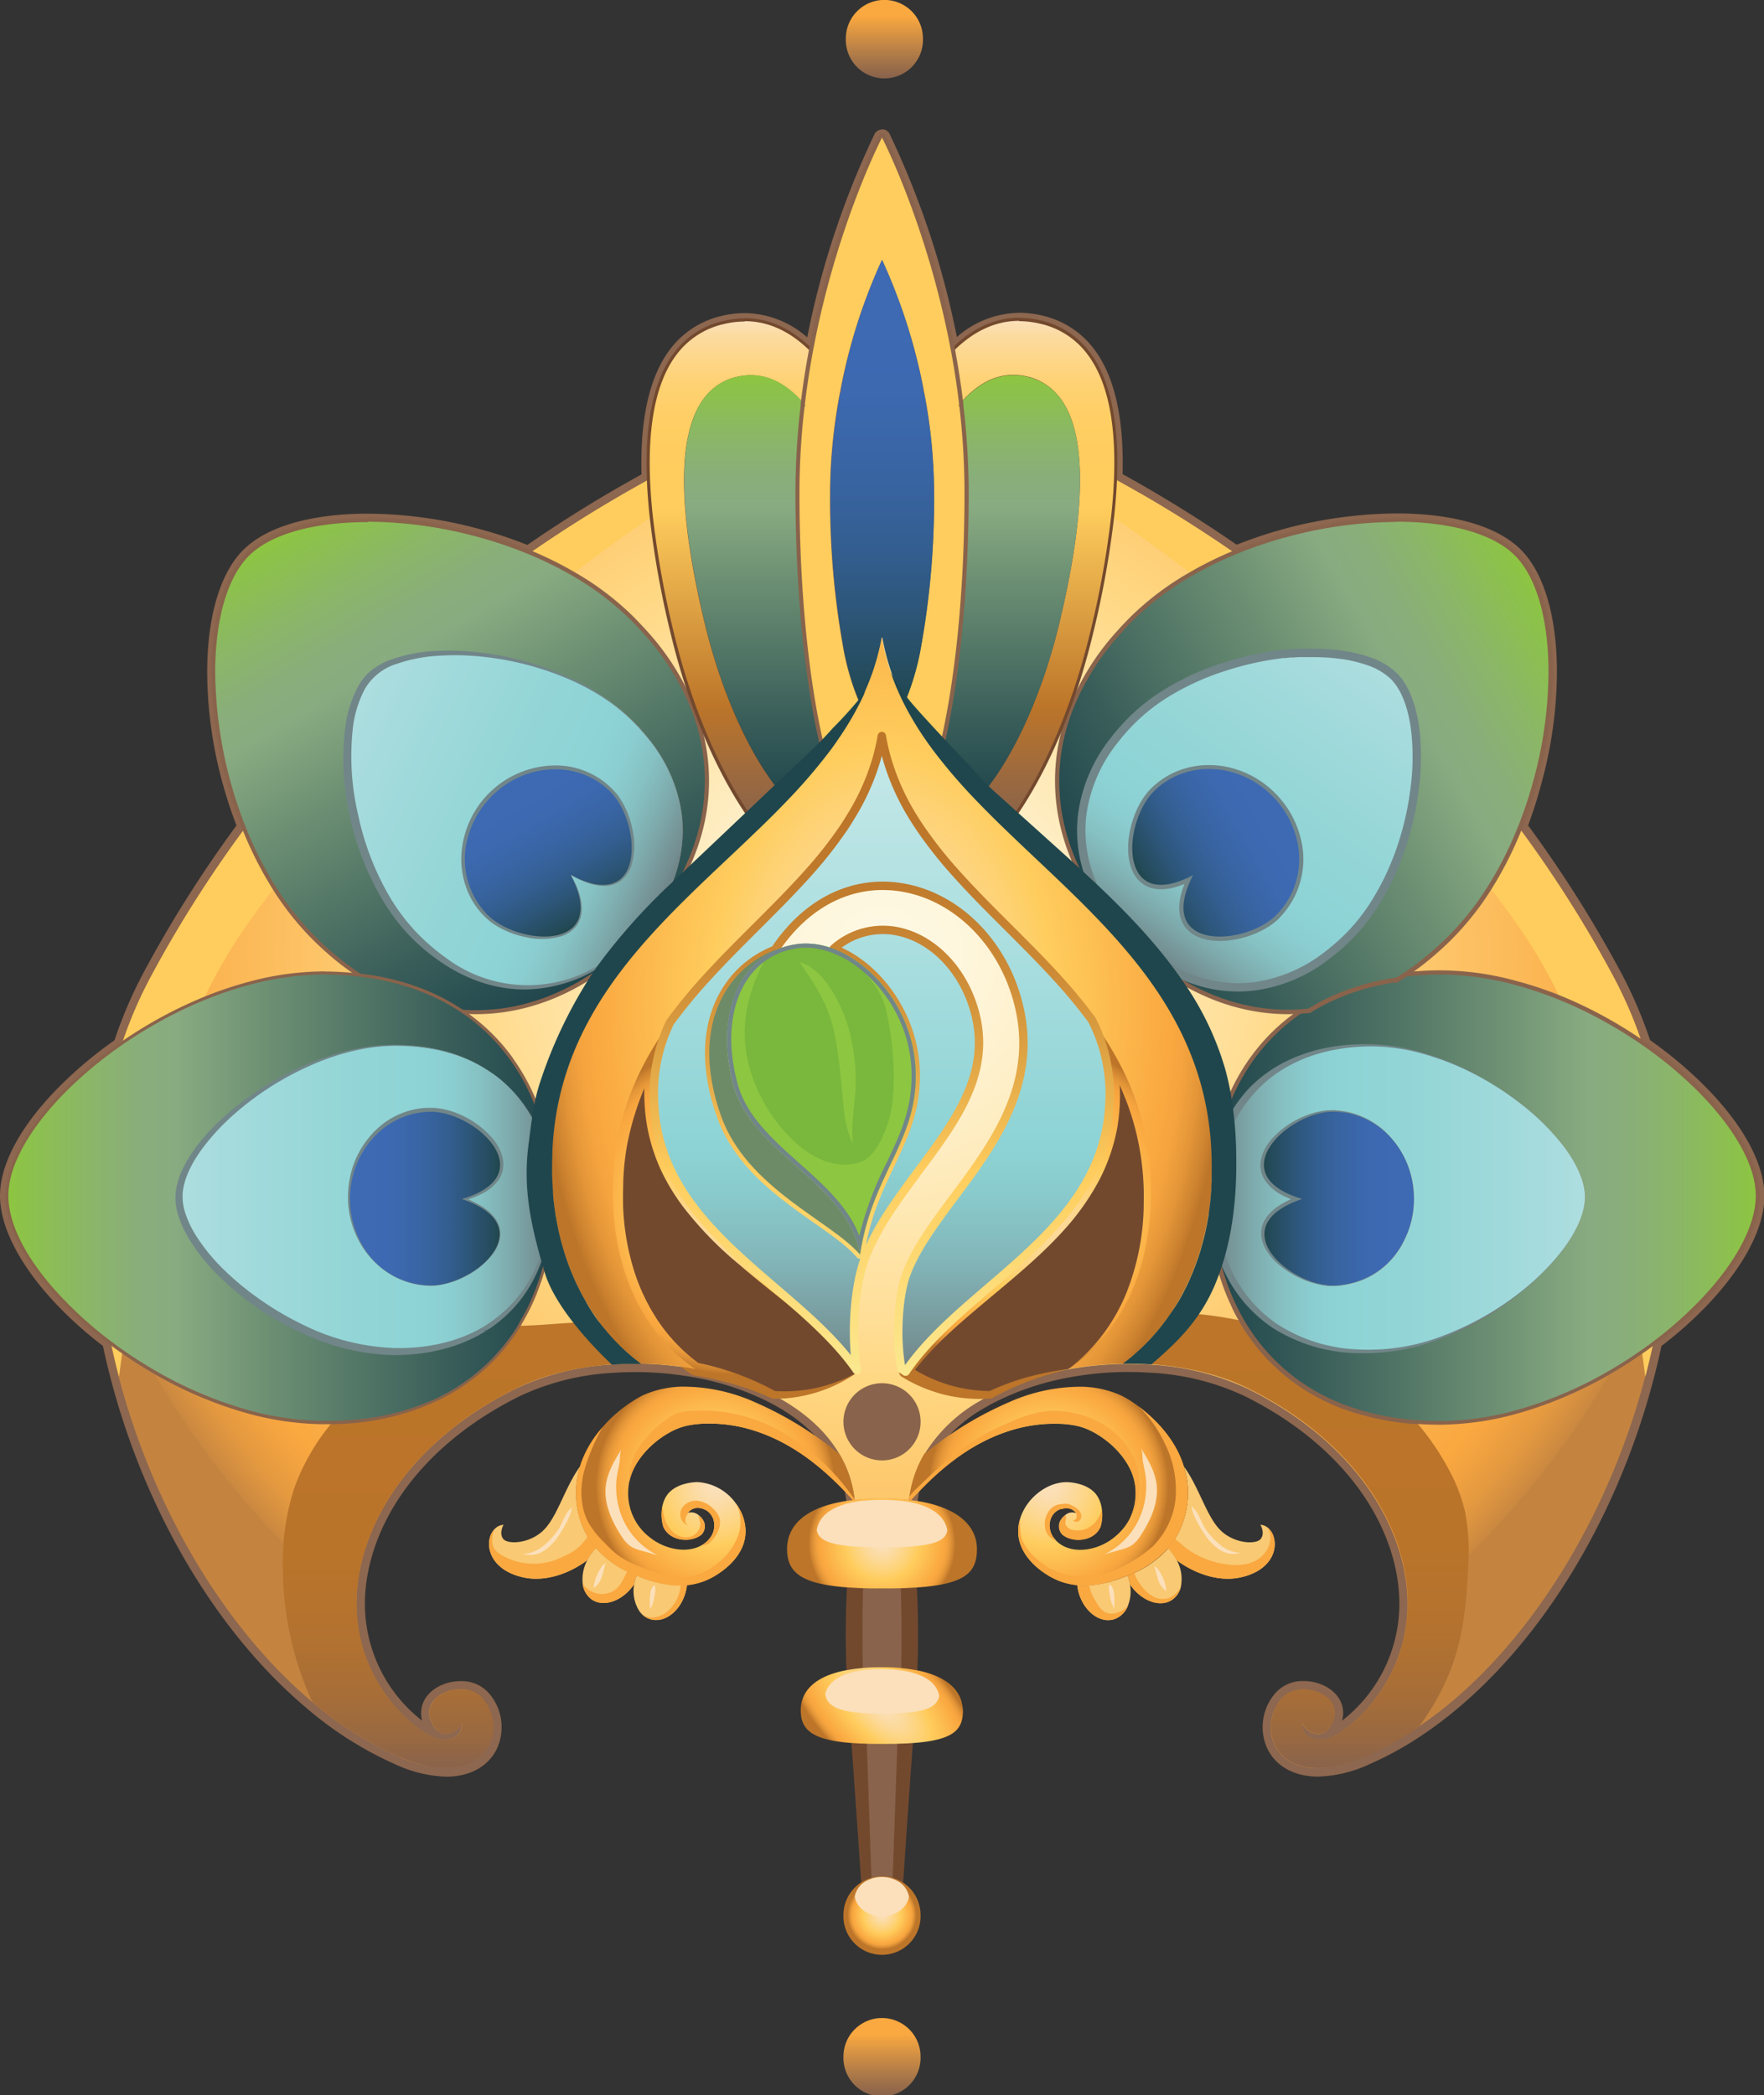 <?xml version="1.0" encoding="UTF-8"?> <svg xmlns="http://www.w3.org/2000/svg" xmlns:xlink="http://www.w3.org/1999/xlink" id="Layer_1" data-name="Layer 1" viewBox="0 0 421.13 500"><rect x="0" y="0" width="421.13" height="500" fill="#333333" stroke="none"/> <defs> <style>.cls-1{fill:#e3cdab;}.cls-2{fill:url(#radial-gradient);}.cls-3{fill:url(#radial-gradient-2);}.cls-4{fill:url(#radial-gradient-3);}.cls-5{fill:url(#radial-gradient-4);}.cls-6{fill:url(#radial-gradient-5);}.cls-7{fill:#8d674f;}.cls-8{fill:#73492e;}.cls-9{fill:url(#radial-gradient-6);}.cls-10{fill:url(#radial-gradient-7);}.cls-11{fill:#89634b;}.cls-12{fill:#ffcd5d;}.cls-13{fill:url(#linear-gradient);}.cls-14{fill:url(#linear-gradient-2);}.cls-15{fill:url(#radial-gradient-8);}.cls-16{fill:#fbe0bb;}.cls-17{fill:url(#linear-gradient-3);}.cls-18{fill:url(#linear-gradient-4);}.cls-19{fill:url(#radial-gradient-9);}.cls-20{fill:url(#radial-gradient-10);}.cls-21{fill:url(#linear-gradient-5);}.cls-22{fill:url(#linear-gradient-6);}.cls-23{fill:#718689;}.cls-24{fill:url(#linear-gradient-7);}.cls-25{fill:url(#linear-gradient-8);}.cls-26{stroke:#718689;fill:url(#linear-gradient-9);}.cls-26,.cls-40{stroke-linecap:round;stroke-linejoin:round;stroke-width:2px;}.cls-27{fill:url(#linear-gradient-10);}.cls-28{fill:url(#linear-gradient-11);}.cls-29{fill:url(#linear-gradient-12);}.cls-30{fill:url(#linear-gradient-13);}.cls-31{fill:url(#linear-gradient-14);}.cls-32{fill:url(#linear-gradient-15);}.cls-33{fill:url(#linear-gradient-16);}.cls-34{fill:url(#linear-gradient-17);}.cls-35{fill:url(#linear-gradient-18);}.cls-36{fill:url(#linear-gradient-19);}.cls-37{fill:url(#linear-gradient-20);}.cls-38{fill:url(#linear-gradient-21);}.cls-39{fill:url(#radial-gradient-11);}.cls-40{fill:url(#linear-gradient-22);stroke:url(#linear-gradient-23);}.cls-41{fill:#79b73d;}.cls-42{fill:#6e8b68;}.cls-43{fill:#f9c973;}.cls-44{fill:url(#radial-gradient-12);}.cls-45{fill:#faa840;}.cls-46{fill:url(#radial-gradient-13);}.cls-47{fill:#8dc640;}.cls-48{fill:#20464d;}</style> <radialGradient id="radial-gradient" cx="58.38" cy="223.4" r="27.79" gradientUnits="userSpaceOnUse"> <stop offset="0.01" stop-color="#fbe88f"></stop> <stop offset="0.18" stop-color="#fce386"></stop> <stop offset="0.45" stop-color="#fed56c"></stop> <stop offset="0.59" stop-color="#ffcd5d"></stop> <stop offset="0.89" stop-color="#faa840"></stop> <stop offset="0.91" stop-color="#f4a440"></stop> <stop offset="0.95" stop-color="#e49940"></stop> <stop offset="0.99" stop-color="#ca8840"></stop> <stop offset="0.99" stop-color="#c48440"></stop> </radialGradient> <radialGradient id="radial-gradient-2" cx="317.24" cy="268.13" r="121.8" xlink:href="#radial-gradient"></radialGradient> <radialGradient id="radial-gradient-3" cx="103.89" cy="268.13" r="121.8" xlink:href="#radial-gradient"></radialGradient> <radialGradient id="radial-gradient-4" cx="362.76" cy="223.4" r="27.79" xlink:href="#radial-gradient"></radialGradient> <radialGradient id="radial-gradient-5" cx="210.57" cy="227.4" r="202.68" gradientUnits="userSpaceOnUse"> <stop offset="0.01" stop-color="#fef9e5"></stop> <stop offset="0.1" stop-color="#fef6dc"></stop> <stop offset="0.24" stop-color="#feedc2"></stop> <stop offset="0.42" stop-color="#ffdf99"></stop> <stop offset="0.51" stop-color="#ffd782"></stop> <stop offset="0.89" stop-color="#faa840"></stop> <stop offset="0.91" stop-color="#f4a440"></stop> <stop offset="0.95" stop-color="#e49940"></stop> <stop offset="0.99" stop-color="#ca8840"></stop> <stop offset="0.99" stop-color="#c48440"></stop> </radialGradient> <radialGradient id="radial-gradient-6" cx="245.5" cy="288.18" r="40.26" gradientUnits="userSpaceOnUse"> <stop offset="0" stop-color="#fbe0bb"></stop> <stop offset="0.09" stop-color="#fbdeb2"></stop> <stop offset="0.23" stop-color="#fcd998"></stop> <stop offset="0.42" stop-color="#fed16f"></stop> <stop offset="0.49" stop-color="#ffcd5d"></stop> <stop offset="0.83" stop-color="#faa840"></stop> <stop offset="0.87" stop-color="#f4a33e"></stop> <stop offset="0.92" stop-color="#e49638"></stop> <stop offset="0.97" stop-color="#ca802e"></stop> <stop offset="0.99" stop-color="#bc7529"></stop> </radialGradient> <radialGradient id="radial-gradient-7" cx="175.5" cy="288.43" r="40.06" xlink:href="#radial-gradient-6"></radialGradient> <linearGradient id="linear-gradient" x1="309.33" y1="313.3" x2="309.33" y2="421.96" gradientUnits="userSpaceOnUse"> <stop offset="0" stop-color="#bc7529"></stop> <stop offset="0.51" stop-color="#ba742a"></stop> <stop offset="0.7" stop-color="#b3722f"></stop> <stop offset="0.83" stop-color="#a86e37"></stop> <stop offset="0.94" stop-color="#976842"></stop> <stop offset="1" stop-color="#89634b"></stop> </linearGradient> <linearGradient id="linear-gradient-2" x1="110.28" y1="315.52" x2="110.28" y2="421.96" xlink:href="#linear-gradient"></linearGradient> <radialGradient id="radial-gradient-8" cx="210.57" cy="456.99" r="9.21" gradientUnits="userSpaceOnUse"> <stop offset="0" stop-color="#fbe0bb"></stop> <stop offset="0.09" stop-color="#fbdeb2"></stop> <stop offset="0.23" stop-color="#fcd998"></stop> <stop offset="0.42" stop-color="#fed16f"></stop> <stop offset="0.49" stop-color="#ffcd5d"></stop> <stop offset="0.75" stop-color="#faa840"></stop> <stop offset="0.78" stop-color="#f4a33e"></stop> <stop offset="0.82" stop-color="#e49638"></stop> <stop offset="0.87" stop-color="#ca802e"></stop> <stop offset="0.89" stop-color="#bc7529"></stop> </radialGradient> <linearGradient id="linear-gradient-3" x1="210.57" y1="481.59" x2="210.57" y2="500" gradientUnits="userSpaceOnUse"> <stop offset="0.21" stop-color="#faa840"></stop> <stop offset="0.74" stop-color="#ab7848"></stop> <stop offset="1" stop-color="#89634b"></stop> </linearGradient> <linearGradient id="linear-gradient-4" x1="211.13" y1="0" x2="211.13" y2="18.41" xlink:href="#linear-gradient-3"></linearGradient> <radialGradient id="radial-gradient-9" cx="210.57" cy="368.35" r="17.73" xlink:href="#radial-gradient-6"></radialGradient> <radialGradient id="radial-gradient-10" cx="210.57" cy="407.04" r="15.13" gradientTransform="translate(-513.97 -19.71) rotate(-45) scale(1 2)" xlink:href="#radial-gradient-6"></radialGradient> <linearGradient id="linear-gradient-5" x1="289.01" y1="285.85" x2="419.63" y2="285.85" gradientUnits="userSpaceOnUse"> <stop offset="0" stop-color="#20464d"></stop> <stop offset="0.17" stop-color="#365b58"></stop> <stop offset="0.53" stop-color="#6e9174"></stop> <stop offset="0.69" stop-color="#89ab81"></stop> <stop offset="0.76" stop-color="#89ae7a"></stop> <stop offset="0.85" stop-color="#8bb668"></stop> <stop offset="0.97" stop-color="#8cc249"></stop> <stop offset="1" stop-color="#8dc640"></stop> </linearGradient> <linearGradient id="linear-gradient-6" x1="378.39" y1="286" x2="289.51" y2="286" gradientUnits="userSpaceOnUse"> <stop offset="0" stop-color="#aededf"></stop> <stop offset="0.06" stop-color="#a9dcde"></stop> <stop offset="0.42" stop-color="#95d6d7"></stop> <stop offset="0.65" stop-color="#8dd3d5"></stop> <stop offset="0.73" stop-color="#8bced1"></stop> <stop offset="0.81" stop-color="#86c1c3"></stop> <stop offset="0.89" stop-color="#7eabad"></stop> <stop offset="0.98" stop-color="#738c8f"></stop> <stop offset="0.99" stop-color="#718689"></stop> </linearGradient> <linearGradient id="linear-gradient-7" x1="301.74" y1="286.08" x2="337.57" y2="286.08" gradientUnits="userSpaceOnUse"> <stop offset="0" stop-color="#20464d"></stop> <stop offset="0.05" stop-color="#244b5a"></stop> <stop offset="0.21" stop-color="#2d567a"></stop> <stop offset="0.37" stop-color="#345f93"></stop> <stop offset="0.54" stop-color="#3965a5"></stop> <stop offset="0.71" stop-color="#3c69b0"></stop> <stop offset="0.92" stop-color="#3d6ab3"></stop> </linearGradient> <linearGradient id="linear-gradient-8" x1="260.49" y1="213.34" x2="372.3" y2="148.79" xlink:href="#linear-gradient-5"></linearGradient> <linearGradient id="linear-gradient-9" x1="325.31" y1="155.86" x2="274.61" y2="228.26" xlink:href="#linear-gradient-6"></linearGradient> <linearGradient id="linear-gradient-10" x1="274.27" y1="212.68" x2="306.85" y2="193.87" xlink:href="#linear-gradient-7"></linearGradient> <linearGradient id="linear-gradient-11" x1="140.6" y1="233.4" x2="76.11" y2="121.7" xlink:href="#linear-gradient-5"></linearGradient> <linearGradient id="linear-gradient-12" x1="80.27" y1="176.84" x2="159.12" y2="213.61" xlink:href="#linear-gradient-6"></linearGradient> <linearGradient id="linear-gradient-13" x1="140.15" y1="219.56" x2="121.28" y2="186.88" xlink:href="#linear-gradient-7"></linearGradient> <linearGradient id="linear-gradient-14" x1="132" y1="285.85" x2="1.62" y2="285.85" xlink:href="#linear-gradient-5"></linearGradient> <linearGradient id="linear-gradient-15" x1="42.74" y1="286" x2="131.62" y2="286" xlink:href="#linear-gradient-6"></linearGradient> <linearGradient id="linear-gradient-16" x1="119.39" y1="286.08" x2="83.56" y2="286.08" xlink:href="#linear-gradient-7"></linearGradient> <linearGradient id="linear-gradient-17" x1="246.59" y1="197.96" x2="246.59" y2="76.27" gradientUnits="userSpaceOnUse"> <stop offset="0.01" stop-color="#89634b"></stop> <stop offset="0.09" stop-color="#986841"></stop> <stop offset="0.24" stop-color="#bc7529"></stop> <stop offset="0.63" stop-color="#ffcd5d"></stop> <stop offset="0.75" stop-color="#ffcd5f"></stop> <stop offset="0.82" stop-color="#ffcf67"></stop> <stop offset="0.88" stop-color="#fed275"></stop> <stop offset="0.92" stop-color="#fdd688"></stop> <stop offset="0.97" stop-color="#fcdba1"></stop> <stop offset="1" stop-color="#fbe0bb"></stop> </linearGradient> <linearGradient id="linear-gradient-18" x1="240.83" y1="191.03" x2="240.83" y2="89.54" xlink:href="#linear-gradient-5"></linearGradient> <linearGradient id="linear-gradient-19" x1="174.55" y1="197.96" x2="174.55" y2="76.27" xlink:href="#linear-gradient-17"></linearGradient> <linearGradient id="linear-gradient-20" x1="180.3" y1="191.02" x2="180.3" y2="89.54" xlink:href="#linear-gradient-5"></linearGradient> <linearGradient id="linear-gradient-21" x1="210.57" y1="167.84" x2="210.57" y2="62" xlink:href="#linear-gradient-7"></linearGradient> <radialGradient id="radial-gradient-11" cx="210.57" cy="239.39" r="83.19" gradientTransform="translate(0 -119.69) scale(1 1.5)" xlink:href="#radial-gradient-6"></radialGradient> <linearGradient id="linear-gradient-22" x1="210.52" y1="327.34" x2="210.52" y2="175.68" gradientUnits="userSpaceOnUse"> <stop offset="0.01" stop-color="#718689"></stop> <stop offset="0.06" stop-color="#779699"></stop> <stop offset="0.18" stop-color="#83b7ba"></stop> <stop offset="0.29" stop-color="#8accce"></stop> <stop offset="0.36" stop-color="#8dd3d5"></stop> <stop offset="0.69" stop-color="#addfe0"></stop> <stop offset="1" stop-color="#c6e8e8"></stop> </linearGradient> <linearGradient id="linear-gradient-23" x1="210.52" y1="328.34" x2="210.52" y2="174.68" gradientUnits="userSpaceOnUse"> <stop offset="0" stop-color="#fbe88f"></stop> <stop offset="0.32" stop-color="#ffcd5d"></stop> <stop offset="0.33" stop-color="#fcc95b"></stop> <stop offset="0.49" stop-color="#e0a545"></stop> <stop offset="0.63" stop-color="#cc8a36"></stop> <stop offset="0.76" stop-color="#c07b2c"></stop> <stop offset="0.87" stop-color="#bc7529"></stop> </linearGradient> <radialGradient id="radial-gradient-12" cx="250.35" cy="354.66" r="28.91" xlink:href="#radial-gradient-6"></radialGradient> <radialGradient id="radial-gradient-13" cx="170.79" cy="354.66" r="28.91" xlink:href="#radial-gradient-6"></radialGradient> </defs> <title>color</title> <path class="cls-1" d="M218.06,328.47l-.48-.28c-.47-.26-.93-.54-1.39-.83s-.69-.44-1-.67a0,0,0,0,1,0,0c-1.47-7.87-.64-17.58,1.07-22.34,2.2-6.13,6.73-12.21,11.52-18.65,9.84-13.19,21-28.15,14.7-48.37-4.28-13.76-15.18-23.81-27.77-25.61-11.48-1.65-22.3,3.82-29.72,15l0,0q1-.39,2-.69h0c.7-.2,1.4-.37,2.11-.51l1-.17a17.63,17.63,0,0,1,8.89,1.11,17.62,17.62,0,0,1,14.18-4.35c8.58,1.23,16.12,8.42,19.2,18.32,4.7,15.1-3.93,26.7-13.08,39-5,6.77-10.27,13.77-13,21.39-2.06,5.78-3.24,16.49-1.75,26.2,0,.18.05.36.08.54,0,0,0,0,0,0-.36.23-.73.44-1.09.65-.14.08-.26.16-.39.22l-.12.07-.09,0a34.91,34.91,0,0,1-18.3,4.36c6.74,3.49,12.29,8.19,15.73,14.06a27.27,27.27,0,0,1,3.52,10l.15,1a63.13,63.13,0,0,1,13,0c.06-.33.11-.67.16-1a27.14,27.14,0,0,1,3.52-10,36.61,36.61,0,0,1,13.5-12.83h0c.72-.43,1.46-.83,2.21-1.23A35,35,0,0,1,218.06,328.47Zm-7.49,20a9.21,9.21,0,1,1,9.2-9.2A9.2,9.2,0,0,1,210.57,348.51Z"></path> <path class="cls-2" d="M87.78,233.33c-1.77-.26-3.59-.46-5.46-.58-1.48-.1-3-.17-4.53-.18a69,69,0,0,0-18.39,2.49,89.25,89.25,0,0,0-11,3.75,99.39,99.39,0,0,0-11.21,5.49c-2.86,1.61-5.62,3.35-8.24,5.18a102.6,102.6,0,0,1,7.11-16.57,288.9,288.9,0,0,1,22.63-35.6,90.83,90.83,0,0,0,5.48,11.37c.53.93,1.07,1.84,1.64,2.74a67.77,67.77,0,0,0,9.55,12.07q1.65,1.63,3.32,3.1A64.22,64.22,0,0,0,87.78,233.33Z"></path> <path class="cls-3" d="M394.76,320.06q-.9,4.29-2,8.5c-9.21,35.1-29.45,67-54.14,83.65a78.16,78.16,0,0,1-12.65,7c-20.35,8.86-26.8-5.88-20-13.9,4.34-5.11,16.71-.53,11.31,7.08-2.07,2.92-6.4.67-6.4-1.65,0,.2-.69,4.94,5.32,4.31,3.7-.38,18.74-11.22,19.78-30.32,1-18.25-11.15-40.1-38.06-53.39a61.89,61.89,0,0,0-23.07-5.74c-2.25-.15-4.53-.21-6.81-.16l1.15-.89q.58-.45,1.14-.93l1.12-1c.36-.33.73-.66,1.09-1,.72-.68,1.41-1.39,2.1-2.12q.39-.42.75-.84c.26-.28.51-.57.76-.86l.59-.71c.29-.36.58-.72.85-1.08.16-.2.32-.41.47-.62s.31-.41.46-.62q1-1.41,2-2.91c.22-.34.43-.69.63-1,.41-.68.81-1.39,1.19-2.1.14-.27.29-.55.42-.82s.34-.67.51-1,.29-.6.43-.91.3-.65.44-1,.29-.66.43-1,.22-.52.32-.79.33-.83.49-1.25c.07-.19.14-.37.2-.56.23-.63.45-1.26.66-1.91s.33-1,.48-1.57.26-.89.38-1.34l.12-.45c.13-.48.25-1,.37-1.47l.06-.26c.11-.47.21-.94.31-1.41.05-.26.11-.52.16-.78.09-.46.17-.92.25-1.38s.13-.75.19-1.13c.13-.82.24-1.63.34-2.47l.12-1.06c0-.06,0-.12,0-.18,0-.41.08-.83.11-1.25,0-.25.05-.5.07-.75s0-.48,0-.73c0-.41,0-.83.07-1.25s0-.68,0-1,0-1,0-1.49,0-.77,0-1.15c0-1.15,0-2.31-.08-3.5a71.48,71.48,0,0,0-1.11-10.07c-5.25-28.7-27.09-46.76-46.39-65.24-.7-.66-1.39-1.33-2.08-2,1-1.29,2-2.65,2.93-4.09,7.19-10.76,13.55-25.62,17.62-42.59a223.31,223.31,0,0,0,5-27.73c.34-3,.56-6,.67-8.86q2.66,1.44,5.38,3c.21.11.4.23.61.35l.06,0c7.39,4.24,15.11,9.06,23,14.54a86.38,86.38,0,0,0-9.39,4.54l-.84.47a67.92,67.92,0,0,0-14.07,10.57l-.55.56c-.9.9-1.76,1.82-2.58,2.74a59,59,0,0,0-11.91,19.43,46,46,0,0,0-2.28,22.6,49.37,49.37,0,0,0,4.28,13.9A60.84,60.84,0,0,0,269,223.2c.22.24.45.46.68.7.46.46.93.92,1.4,1.35a62.15,62.15,0,0,0,11.17,8.54,51,51,0,0,0,18,6.65,45.54,45.54,0,0,0,12.13.29A45.75,45.75,0,0,0,299.3,253a48.61,48.61,0,0,0-5.25,9.35,59.62,59.62,0,0,0-4.54,23.41v.62c0,.35,0,.7,0,1.05,0,.65,0,1.29.08,1.93v.11c0,.18,0,.35,0,.52s0,.56.05.84,0,.48.06.72,0,.41.05.61q.24,2.49.66,4.92c0,.24.08.49.13.73s.11.61.18.91c.13.65.27,1.28.42,1.91.08.36.17.71.26,1.06s.12.47.19.7l.08.32v0c.1.35.19.68.3,1s.2.68.31,1,.26.81.41,1.21.18.54.28.8.25.7.39,1,.22.57.34.86l.28.67.26.59c.11.27.24.54.36.81l.38.81c.12.23.23.47.35.71.2.4.4.8.62,1.2l.47.86c.21.38.42.75.64,1.11l.08.13c.16.27.33.54.5.81.26.42.53.84.81,1.25s.36.54.55.8.54.77.82,1.14a46.19,46.19,0,0,0,17.67,14.3h0c.4.19.8.37,1.21.54l1.22.52,1.23.47.07,0c.4.16.81.31,1.23.44s.85.3,1.29.43h0c.35.12.71.22,1.07.33l.57.16.4.11,1.06.29c.37.09.75.19,1.13.27.86.21,1.74.39,2.62.56l.95.16c1.08.19,2.19.35,3.31.49.42.05.85.1,1.27.13l1.42.13.88.07,1.23.07c1.47.08,3,.1,4.54.09a69.3,69.3,0,0,0,18.35-2.78h0a95.08,95.08,0,0,0,22.08-9.58c2.48-1.45,4.88-3,7.18-4.62C392.87,321.46,393.83,320.77,394.76,320.06Z"></path> <path class="cls-4" d="M181.4,197.58q-2.4,2.32-4.85,4.64c-18.58,17.59-38.63,35.27-43.62,62.62h0a71.36,71.36,0,0,0-1.11,10.05c0,1.16-.07,2.3-.07,3.42,0,.4,0,.79,0,1.18,0,.62,0,1.24.05,1.85q0,.62.06,1.23c0,.47,0,.93.09,1.39,0,.21,0,.43,0,.65s0,.47.06.71c0,.45.08.9.13,1.35s.11.89.17,1.33.09.7.14,1.05c0,.16.05.33.08.51,0,.35.11.7.17,1.05.1.59.2,1.17.32,1.75,0,.26.1.51.15.77.18.84.38,1.67.58,2.5.11.4.21.81.32,1.21l.3,1.05c.13.44.26.88.4,1.32.07.24.15.48.23.72a58,58,0,0,0,2.72,6.75l.55,1.11.51,1,.06.12.6,1.07c.15.29.31.56.48.84l0,.06.6,1,.23.36c.2.33.41.65.62,1l.68,1,.38.52c.63.88,1.28,1.73,2,2.55.15.2.32.39.48.59s.53.62.81.92.54.61.82.9.38.41.58.61a48.25,48.25,0,0,0,3.87,3.59l.67.54c.45.36.91.71,1.37,1.06-2.35-.05-4.69,0-7,.17a61.77,61.77,0,0,0-22.89,5.73c-26.91,13.29-39,35.14-38,53.39,1,19.1,16.08,29.94,19.78,30.32,6,.63,5.35-4.11,5.31-4.31,0,2.32-4.33,4.57-6.4,1.65-5.39-7.61,7-12.19,11.32-7.08,6.8,8,.36,22.76-20,13.9a85,85,0,0,1-20.68-13.11c-21-17.7-37.93-46.36-46.11-77.56-.74-2.81-1.4-5.65-2-8.49.94.7,1.88,1.39,2.85,2.07,2.3,1.62,4.71,3.17,7.19,4.63a95.8,95.8,0,0,0,22.09,9.59,69.3,69.3,0,0,0,18.35,2.78c.9,0,1.8,0,2.69,0,.62,0,1.24,0,1.85-.07a59.06,59.06,0,0,0,22.18-5.21,46,46,0,0,0,17.67-14.3l.56-.76.53-.76c.15-.2.28-.42.42-.62s.42-.63.62-.95l0-.09c.14-.21.27-.43.41-.65a.16.16,0,0,1,0-.07l.42-.73a47.47,47.47,0,0,0,3.06-6.24c.13-.31.26-.62.38-.94l.37-1c.12-.33.24-.66.35-1s.23-.67.33-1c.2-.61.39-1.23.56-1.86.09-.3.17-.59.25-.9v0c.07-.25.13-.51.2-.76.15-.61.29-1.22.42-1.82,0-.2.08-.39.12-.58s.09-.39.12-.58l.18-1c.06-.32.11-.64.16-1s.11-.71.16-1.06c.14-1,.26-1.91.35-2.87,0-.24,0-.47.07-.71l.07-.85,0-.55c0-.29,0-.56.05-.85,0-.67.06-1.34.08-2,0-.35,0-.7,0-1.05v-.6a60,60,0,0,0-4-22.18A49.73,49.73,0,0,0,121.83,253h0a45.75,45.75,0,0,0-13.1-12.22,45.63,45.63,0,0,0,12.14-.29,51.57,51.57,0,0,0,20.67-8.32,62.16,62.16,0,0,0,8.53-6.87c.47-.43.94-.89,1.4-1.35.23-.24.46-.46.68-.7a61.2,61.2,0,0,0,10.75-15,49.54,49.54,0,0,0,4.86-15.08c.14-.88.24-1.77.32-2.66a46.22,46.22,0,0,0-2.6-19.94,58.94,58.94,0,0,0-11.91-19.43c-1-1.11-2-2.21-3.13-3.3l-.05,0a68.45,68.45,0,0,0-14-10.52l-.83-.47a85.65,85.65,0,0,0-9.4-4.54c7-4.87,13.86-9.21,20.48-13.09q4.35-2.55,8.56-4.84c.11,2.84.33,5.8.66,8.86a223.31,223.31,0,0,0,5,27.73c4.07,17,10.43,31.82,17.62,42.58Q179.91,195.64,181.4,197.58Z"></path> <path class="cls-5" d="M392.16,249.48c-2.63-1.83-5.39-3.57-8.24-5.18a98.7,98.7,0,0,0-11.22-5.49,89.25,89.25,0,0,0-11-3.75,68.89,68.89,0,0,0-18.38-2.49c-1.55,0-3.06.08-4.54.18-1.87.12-3.69.32-5.45.58a64,64,0,0,0,9.06-6.75q1.66-1.46,3.32-3.09a67.77,67.77,0,0,0,9.55-12.07c.57-.9,1.12-1.81,1.65-2.74a89.4,89.4,0,0,0,5.47-11.37,288.93,288.93,0,0,1,22.64,35.6A103.49,103.49,0,0,1,392.16,249.48Z"></path> <path class="cls-6" d="M314.62,423c-5.33,0-9.45-2.28-11.29-6.27a11.33,11.33,0,0,1,1.89-12,7.64,7.64,0,0,1,6-2.52c3.4,0,6.54,1.64,7.8,4.09,1.05,2,.72,4.42-.92,6.73a4.65,4.65,0,0,1-.49.59c4.91-2.33,16.49-12.56,17.38-28.88,1.09-20.07-13.63-40.65-37.5-52.44a60.77,60.77,0,0,0-22.69-5.64c-1.74-.12-3.5-.18-5.23-.18l-1.51,0c-2.65.05-5.33.23-7.95.54-1.69.2-3.33.45-4.85.73a65.58,65.58,0,0,0-18.34,6.06c-.73.39-1.45.78-2.17,1.2l-.07,0a35.47,35.47,0,0,0-13.08,12.43,26.36,26.36,0,0,0-3.4,9.63l-.15,1a1,1,0,0,1-1,.84H217a54.64,54.64,0,0,0-6.38-.34,59.58,59.58,0,0,0-6.39.32h-.11a1,1,0,0,1-1-.85l-.15-1a26.57,26.57,0,0,0-3.39-9.61c-3.21-5.47-8.36-10.07-15.33-13.68a65.22,65.22,0,0,0-18.35-6.06c-.87-.16-1.73-.3-2.61-.43a79.1,79.1,0,0,0-10.18-.84l-1.53,0c-1.81,0-3.62.06-5.38.19a60.87,60.87,0,0,0-22.52,5.63C99.77,344,85.05,364.62,86.14,384.69,87,401,98.6,411.22,103.52,413.56A4,4,0,0,1,103,413c-1.64-2.31-2-4.7-.92-6.73,1.27-2.45,4.4-4.09,7.8-4.09a7.66,7.66,0,0,1,6,2.52,11.31,11.31,0,0,1,1.88,12c-1.84,4-6,6.27-11.29,6.27a29.94,29.94,0,0,1-11.75-2.83,85.92,85.92,0,0,1-20.93-13.25C52.65,389,35.73,360.58,27.41,328.8c-.7-2.65-1.36-5.4-1.94-8.17A92.85,92.85,0,0,1,14.62,311C5.77,301.83.93,292.65,1,285.18s5.11-16.47,14.19-25.54a96.62,96.62,0,0,1,12.94-10.79,104.74,104.74,0,0,1,7.08-16.42,291.62,291.62,0,0,1,22.38-35.27,103.11,103.11,0,0,1-3.48-10.49,100.19,100.19,0,0,1-3.66-26.75c.08-12.76,3-22.71,8.28-28l.09-.08c5.23-5.2,15.13-8.15,27.9-8.31h1.09a102.63,102.63,0,0,1,25.65,3.43A103.82,103.82,0,0,1,126,131.1c6.47-4.48,13.23-8.79,20.09-12.82,2.7-1.57,5.4-3.11,8-4.55-.45-13.62,1.83-23.73,6.78-30a20.34,20.34,0,0,1,11.61-7.39,22.36,22.36,0,0,1,5.25-.64c5.55,0,10.78,2.25,15.56,6.7a203.61,203.61,0,0,1,16.32-50,1,1,0,0,1,1.77,0,203.86,203.86,0,0,1,16.33,50c4.77-4.45,10-6.7,15.55-6.7a22.36,22.36,0,0,1,5.25.64,20.27,20.27,0,0,1,11.61,7.39c4.95,6.32,7.24,16.43,6.79,30.05,1.6.87,3.22,1.78,4.86,2.71l.67.39c7.77,4.46,15.37,9.26,22.61,14.27a104.83,104.83,0,0,1,38.2-7.59h1.09c12.83.16,22.77,3.14,28,8.38s8.22,15.26,8.3,28A101,101,0,0,1,367,186.67a104.79,104.79,0,0,1-3.48,10.49,291.62,291.62,0,0,1,22.38,35.27A103.77,103.77,0,0,1,393,248.85a96.75,96.75,0,0,1,12.94,10.79c9.08,9.07,14.12,18.14,14.19,25.53s-4.77,16.66-13.61,25.85a94.79,94.79,0,0,1-10.86,9.62c-.57,2.68-1.22,5.43-1.94,8.18-9.45,36-29.84,67.52-54.54,84.22a78.86,78.86,0,0,1-12.81,7.09A29.9,29.9,0,0,1,314.62,423Z"></path> <path class="cls-7" d="M210.57,32.85s11,21.23,16.57,51.52c4.76-4.93,10.12-7.72,16.19-7.72a21.56,21.56,0,0,1,5,.61,19.29,19.29,0,0,1,11.06,7c5.21,6.65,7.05,17.19,6.56,30q2.66,1.44,5.38,3c.21.11.4.23.61.35l.06,0c7.39,4.24,15.11,9.06,23,14.54a98.75,98.75,0,0,1,12.94-4.33,101.15,101.15,0,0,1,25.39-3.4h1.08c12,.15,22.11,2.88,27.28,8.08v0c5.24,5.28,7.92,15.37,8,27.31a99.49,99.49,0,0,1-3.63,26.48,102.5,102.5,0,0,1-3.65,10.9,288.93,288.93,0,0,1,22.64,35.6,103.49,103.49,0,0,1,7.11,16.57,96.46,96.46,0,0,1,13.07,10.86c8.49,8.49,13.83,17.51,13.9,24.84h0c.07,7.44-5.06,16.54-13.33,25.14a94.4,94.4,0,0,1-11,9.73q-.9,4.29-2,8.5c-9.21,35.1-29.45,67-54.14,83.65a78.16,78.16,0,0,1-12.65,7A28.91,28.91,0,0,1,314.62,422c-11.18,0-14-10.37-8.64-16.64a6.78,6.78,0,0,1,5.24-2.16c4.82,0,9.88,3.86,6.07,9.24a3.12,3.12,0,0,1-2.63,1.39c-1.88,0-3.77-1.51-3.77-3,0,.19-.61,4.37,4.28,4.37a9.76,9.76,0,0,0,1-.06c3.7-.38,18.74-11.22,19.78-30.32,1-18.25-11.15-40.1-38.06-53.39a61.89,61.89,0,0,0-23.07-5.74q-2.62-.18-5.28-.18l-1.53,0c-2.69.05-5.39.23-8.06.54-1.65.2-3.29.45-4.91.75a66.83,66.83,0,0,0-18.62,6.15c-.75.4-1.49.8-2.21,1.23h0A36.61,36.61,0,0,0,220.74,347a27.14,27.14,0,0,0-3.52,10c-.05.35-.1.69-.16,1a63.13,63.13,0,0,0-13,0l-.15-1a27.27,27.27,0,0,0-3.52-10c-3.44-5.87-9-10.57-15.73-14.06A66.59,66.59,0,0,0,166,326.73c-.88-.16-1.76-.3-2.64-.43a81,81,0,0,0-10.31-.85l-1.56,0c-1.82,0-3.64.06-5.44.19a61.77,61.77,0,0,0-22.89,5.73c-26.91,13.29-39,35.14-38,53.39,1,19.1,16.08,29.94,19.78,30.32a9.76,9.76,0,0,0,1,.06c4.88,0,4.31-4.18,4.27-4.37,0,1.53-1.89,3-3.77,3a3.15,3.15,0,0,1-2.63-1.39c-3.81-5.38,1.25-9.24,6.07-9.24a6.8,6.8,0,0,1,5.25,2.16c5.31,6.27,2.54,16.64-8.65,16.64a29,29,0,0,1-11.35-2.74,85,85,0,0,1-20.68-13.11c-21-17.7-37.93-46.36-46.11-77.56-.74-2.81-1.4-5.64-2-8.49a92.58,92.58,0,0,1-11-9.73C7.07,301.73,1.93,292.63,2,285.19H2c.07-7.33,5.41-16.35,13.9-24.84A96,96,0,0,1,29,249.48a102.6,102.6,0,0,1,7.11-16.57,288.9,288.9,0,0,1,22.63-35.6,102.92,102.92,0,0,1-7.27-37.38c.07-11.93,2.75-22,8-27.31h0c5.17-5.21,15.28-7.94,27.27-8.09h1.08a101.15,101.15,0,0,1,25.39,3.4,98.26,98.26,0,0,1,12.94,4.33c7-4.87,13.86-9.21,20.48-13.09q4.35-2.55,8.56-4.84c-.49-12.83,1.35-23.37,6.55-30a19.33,19.33,0,0,1,11.06-7,21.56,21.56,0,0,1,5-.61c6.07,0,11.44,2.79,16.19,7.72,5.55-30.29,16.58-51.52,16.58-51.52m0-2a2,2,0,0,0-1.78,1.07,204.75,204.75,0,0,0-16.08,48.52,22.91,22.91,0,0,0-14.91-5.79,23.78,23.78,0,0,0-5.48.66,21.44,21.44,0,0,0-12.17,7.75c-5,6.42-7.37,16.54-7,30.08-2.48,1.37-5,2.81-7.53,4.28-6.73,3.94-13.36,8.16-19.72,12.56a102.16,102.16,0,0,0-12.18-4,103.69,103.69,0,0,0-25.9-3.46h-1.1c-13,.17-23.14,3.21-28.55,8.57a.69.69,0,0,0-.13.11c-5.45,5.5-8.5,15.69-8.58,28.71a101.3,101.3,0,0,0,3.7,27A103.34,103.34,0,0,0,56.46,197a290.81,290.81,0,0,0-22.13,35,105.11,105.11,0,0,0-7,16.26,98.31,98.31,0,0,0-12.81,10.71C5.22,268.19.08,277.51,0,285.16s4.87,17.17,13.9,26.56a94.21,94.21,0,0,0,10.67,9.48c.57,2.68,1.2,5.32,1.87,7.86,8.38,32,25.42,60.61,46.75,78.58a86.64,86.64,0,0,0,21.17,13.41A31,31,0,0,0,106.51,424c5.74,0,10.19-2.49,12.2-6.85a12.33,12.33,0,0,0-2-13.08,8.65,8.65,0,0,0-6.77-2.87c-3.76,0-7.25,1.86-8.68,4.63a6.57,6.57,0,0,0-.47,4.82,35.34,35.34,0,0,1-13.62-26c-.48-8.94,2.44-18.65,8.23-27.34,6.49-9.72,16.42-18.07,28.72-24.14a59.8,59.8,0,0,1,22.13-5.54c1.74-.12,3.53-.18,5.31-.18l1.52,0a79,79,0,0,1,10,.83q1.31.18,2.58.42a64.2,64.2,0,0,1,18.07,6c6.8,3.52,11.82,8,14.93,13.29a25.52,25.52,0,0,1,3.26,9.26q.08.52.15,1a2,2,0,0,0,2,1.7h.22a57.47,57.47,0,0,1,6.28-.32,54.84,54.84,0,0,1,6.26.33h.23a2,2,0,0,0,2-1.67c.06-.34.11-.7.17-1.07a25.22,25.22,0,0,1,3.26-9.25,34.36,34.36,0,0,1,12.7-12.06l.1-.06c.66-.39,1.36-.77,2.13-1.17a65,65,0,0,1,18.05-6c1.51-.27,3.12-.52,4.79-.72,2.59-.31,5.23-.48,7.85-.53l1.5,0c1.7,0,3.44.06,5.15.17a59.8,59.8,0,0,1,22.32,5.55c12.29,6.07,22.22,14.42,28.71,24.14,5.8,8.69,8.72,18.4,8.23,27.34a35.28,35.28,0,0,1-13.62,26,6.58,6.58,0,0,0-.46-4.82c-1.43-2.77-4.93-4.63-8.69-4.63a8.68,8.68,0,0,0-6.77,2.87,12.34,12.34,0,0,0-2,13.08c2,4.36,6.46,6.85,12.2,6.85a30.93,30.93,0,0,0,12.15-2.91,79.74,79.74,0,0,0,13-7.19c24.9-16.82,45.44-48.52,54.95-84.79.69-2.64,1.32-5.28,1.87-7.87a95.2,95.2,0,0,0,10.68-9.48c9-9.39,14-18.81,13.89-26.55s-5.22-17-14.48-26.24a97.54,97.54,0,0,0-12.8-10.71,106.08,106.08,0,0,0-7-16.26,293.33,293.33,0,0,0-22.13-35A103.38,103.38,0,0,0,368,186.93a101.74,101.74,0,0,0,3.7-27c-.09-13-3.13-23.22-8.58-28.71s-15.59-8.52-28.69-8.69h-1.1A105.34,105.34,0,0,0,295.24,130c-7.1-4.91-14.56-9.61-22.17-14l-.2-.11-.54-.32c-1.52-.86-2.94-1.66-4.33-2.43.36-13.55-2-23.66-7-30.08a21.37,21.37,0,0,0-12.17-7.75,23.71,23.71,0,0,0-5.48-.66,22.91,22.91,0,0,0-14.91,5.79,204.75,204.75,0,0,0-16.08-48.52,2,2,0,0,0-1.77-1.07Z"></path> <path class="cls-8" d="M255.08,326.73a67.17,67.17,0,0,0-18.62,6.16,35,35,0,0,1-18.4-4.42l-.48-.28c-.46-.27-.92-.55-1.38-.85,13.12-19.33,42.61-31.4,47.88-57.63a40.91,40.91,0,0,0,.77-6.32,38.44,38.44,0,0,0-4.11-19.94c6.23,8.45,11.11,17.93,13.09,29.38a65.82,65.82,0,0,1,.91,8.67C275.58,303.22,267,318.74,255.08,326.73Z"></path> <path class="cls-9" d="M255.08,326.73a77.68,77.68,0,0,0-9.39,2.86,63.57,63.57,0,0,0-8.82,4.08.73.73,0,0,1-.31.09h-.06a36.22,36.22,0,0,1-10.92-.89,37.67,37.67,0,0,1-5.26-1.74c-.85-.34-1.69-.74-2.51-1.15-.38-.19-.87-.44-1.26-.67l-1.19-.7a1.45,1.45,0,0,1-.52-2l0-.05.06-.1a62.59,62.59,0,0,1,3.92-5.34c1.43-1.68,2.89-3.33,4.43-4.88,3.05-3.13,6.27-6.05,9.47-8.93,6.44-5.7,12.95-11.23,18.31-17.61A53.12,53.12,0,0,0,258,279.55a38.87,38.87,0,0,0,3.84-11.44c1.32-7.95.49-16.47-3.22-23.54v0a2.4,2.4,0,0,1,4.06-2.53,74.38,74.38,0,0,1,10.93,21.14,65.78,65.78,0,0,1,2.83,23.57,62.67,62.67,0,0,1-1.73,11.72,51.35,51.35,0,0,1-4,11.12A41.63,41.63,0,0,1,255.08,326.73Zm0,0a43.6,43.6,0,0,0,13.76-18,58.41,58.41,0,0,0,4.21-22.11,63.64,63.64,0,0,0-3.51-22.12,71,71,0,0,0-10.73-19.63l4.05-2.54a38.32,38.32,0,0,1,4.11,13,46.48,46.48,0,0,1-.2,13.58,44.55,44.55,0,0,1-4.42,12.86,58.37,58.37,0,0,1-7.65,11c-5.87,6.68-12.67,12.15-19.22,17.66s-13.08,11-18,17.71l-.43-2.15,1.07.71c.37.25.66.42,1.06.64.75.43,1.5.83,2.28,1.2a34.88,34.88,0,0,0,15,3.42l-.37.09a58.5,58.5,0,0,1,9.34-3.44A70,70,0,0,1,255.08,326.73Z"></path> <path class="cls-8" d="M204.65,327.52l-1.08.67-.39.22-.12.07-.09,0a35,35,0,0,1-18.29,4.36A66.76,66.76,0,0,0,166,326.73c-11.92-8-20.49-23.51-19.64-45.23a65.87,65.87,0,0,1,.91-8.65h0c1.94-11.23,6.66-20.57,12.73-28.91a38.67,38.67,0,0,0-3.85,19.46,40.94,40.94,0,0,0,.76,6.31h0c5.23,26.07,34.39,38.15,47.62,57.28C204.6,327.16,204.63,327.34,204.65,327.52Z"></path> <path class="cls-10" d="M204.65,327.52a34.21,34.21,0,0,1-9.45,4.69,34.5,34.5,0,0,1-10.56,1.61.73.73,0,0,1-.33-.08l-.06,0a59.81,59.81,0,0,0-9.06-3.38,72.12,72.12,0,0,0-9.43-2.09,1.55,1.55,0,0,1-.52-.19l-.06-.05a41.45,41.45,0,0,1-11.3-10.75,48.44,48.44,0,0,1-7-14A63.63,63.63,0,0,1,144.12,288c-.07-1.29-.16-2.59-.13-3.88s0-2.59.07-3.89a70,70,0,0,1,.85-7.76l0,.42h0a2.58,2.58,0,0,1,0-.39v0a65.76,65.76,0,0,1,4.79-15.81,78.16,78.16,0,0,1,8.37-14.12h0a2.44,2.44,0,0,1,4.15,2.55,33,33,0,0,0-2.25,5.7,36.44,36.44,0,0,0-1.21,6.07,41.57,41.57,0,0,0,.37,12.45v.05a2.56,2.56,0,0,1,0,.39h0l0-.43a43.5,43.5,0,0,0,7.08,16.44,92.77,92.77,0,0,0,12.27,13.88c4.53,4.32,9.28,8.49,13.84,12.89A77.43,77.43,0,0,1,204.59,327h0Zm0,0-.11-.54h0a89,89,0,0,0-13.4-13.2c-4.83-4-9.85-7.85-14.66-12A85.68,85.68,0,0,1,163.09,288a50.43,50.43,0,0,1-5.13-8.4,43.68,43.68,0,0,1-3.19-9.41,2.46,2.46,0,0,1,0-.37v-.07h0l0,.44a43.43,43.43,0,0,1-.89-6.9,47.34,47.34,0,0,1,.14-6.94,39.08,39.08,0,0,1,3.84-13.47l4.16,2.54a67.88,67.88,0,0,0-12.32,27.89l0-.42h0a2.71,2.71,0,0,1,0,.4,62,62,0,0,0-.84,7.2c-.09,1.21-.07,2.42-.11,3.64s0,2.43,0,3.64A58.87,58.87,0,0,0,151,302a47,47,0,0,0,6,13.07,40.38,40.38,0,0,0,9.93,10.35l-.58-.23a65.41,65.41,0,0,1,18.79,6.85l-.39-.1a35.62,35.62,0,0,0,10.23-.74,40,40,0,0,0,5-1.5A32.93,32.93,0,0,0,204.65,327.52Z"></path> <path class="cls-11" d="M219.78,339.3a9.21,9.21,0,1,1-9.21-9.2A9.21,9.21,0,0,1,219.78,339.3Z"></path> <path class="cls-12" d="M419.13,285.18h0c.07,7.44-5.06,16.54-13.33,25.14a94.4,94.4,0,0,1-11,9.73q-.9,4.29-2,8.5c-.29-2.14-.57-4.28-.86-6.42-3.76-28.84-7.19-57.77-19.2-83.33a121.7,121.7,0,0,0-7.12-13.06,170.11,170.11,0,0,0-10.29-14.33c-1.59-2-3.2-4.06-4.82-6.08-4.26-5.34-8.53-10.67-12.89-15.94h0c-5.27-6.4-10.65-12.69-16.3-18.76-4.65-5-9.49-9.87-14.47-14.56q-10.57-9.92-22.05-18.83-2.77-2.15-5.6-4.24c-4.52-3.34-9.13-6.7-13.87-9.84-2.48-1.64-5-3.23-7.55-4.71-.8-.47-1.6-.92-2.41-1.37-7.68-4.23-9.19-7-6.14-16.38a39.38,39.38,0,0,1,2.95-6.79,43.12,43.12,0,0,1,7.26-9.63c5.21,6.65,7.05,17.19,6.56,30a313.75,313.75,0,0,1,29,17.93,98.75,98.75,0,0,1,12.94-4.33,100.53,100.53,0,0,1,26.47-3.39c12,.15,22.11,2.88,27.28,8.08v0c5.24,5.27,7.92,15.37,8,27.31a99.55,99.55,0,0,1-3.63,26.48,102.5,102.5,0,0,1-3.65,10.9,288.93,288.93,0,0,1,22.64,35.6,103.49,103.49,0,0,1,7.11,16.57,96.46,96.46,0,0,1,13.07,10.86C413.72,268.83,419.06,277.85,419.13,285.18Z"></path> <path class="cls-12" d="M165.8,117.09c-.81.45-1.61.9-2.41,1.37-2.55,1.48-5.07,3.06-7.55,4.71-4.74,3.14-9.35,6.5-13.87,9.84q-2.82,2.09-5.6,4.24-11.46,8.9-22,18.83-7.48,7-14.48,14.56c-5.65,6.08-11,12.37-16.3,18.77-4.36,5.26-8.63,10.59-12.89,15.93-1.62,2-3.23,4-4.82,6.08a170,170,0,0,0-10.28,14.33,120.06,120.06,0,0,0-7.13,13.06c-12,25.56-15.44,54.49-19.21,83.32q-.42,3.21-.85,6.42c-.74-2.81-1.4-5.65-2-8.49a92.58,92.58,0,0,1-11-9.73C7.07,301.73,1.93,292.63,2,285.19H2c.07-7.33,5.41-16.35,13.9-24.84A96,96,0,0,1,29,249.48a102.6,102.6,0,0,1,7.11-16.57,288.9,288.9,0,0,1,22.63-35.6,102.92,102.92,0,0,1-7.27-37.38c.07-11.93,2.75-22,8-27.31h0c5.17-5.21,15.28-7.94,27.27-8.09a100.48,100.48,0,0,1,26.47,3.39,98.26,98.26,0,0,1,12.94,4.33,315.16,315.16,0,0,1,29-17.93c-.49-12.83,1.35-23.37,6.55-30A42.82,42.82,0,0,1,169,93.92a39.38,39.38,0,0,1,2.95,6.79C175,110,173.48,112.86,165.8,117.09Z"></path> <path class="cls-13" d="M350.49,374.31c-.35,8.07-1.2,16.21-4,23.77a60.86,60.86,0,0,1-7.83,14.13,78.49,78.49,0,0,1-12.64,7c-20.36,8.86-26.8-5.88-20-13.9,4.34-5.11,16.71-.53,11.31,7.08-2.07,2.92-6.4.67-6.4-1.65,0,.2-.68,4.94,5.32,4.31,3.7-.38,18.74-11.22,19.78-30.32,1-18.25-11.15-40.1-38.05-53.39-8.44-4.17-19.1-6.11-29.89-5.9a49.5,49.5,0,0,0,11.52-12.14h.59a81.73,81.73,0,0,1,17,2.1c15.58,3.59,30.16,11.67,40.51,23.5a62.54,62.54,0,0,1,8.07,11.61,40.13,40.13,0,0,1,4,10.32A51.55,51.55,0,0,1,350.49,374.31Z"></path> <path class="cls-14" d="M153.09,325.45c-10.79-.21-21.45,1.73-29.89,5.9-26.91,13.29-39,35.14-38,53.39,1,19.1,16.08,29.94,19.78,30.32,6,.63,5.35-4.11,5.32-4.31,0,2.32-4.33,4.57-6.41,1.65-5.39-7.61,7-12.19,11.32-7.08,6.8,8,.36,22.76-20,13.9a85,85,0,0,1-20.68-13.11,77.06,77.06,0,0,1-7-31.63,57.07,57.07,0,0,1,2.71-19.31,51.59,51.59,0,0,1,9.36-16.06,87.33,87.33,0,0,1,9.69-9.83,52.76,52.76,0,0,1,13-8.89c6.59-2.93,13.89-3.65,21.13-3.95.93-.05,1.88-.07,2.81-.11,4.65-.15,10.89-.93,17-.8A48.7,48.7,0,0,0,153.09,325.45Z"></path> <path class="cls-8" d="M217.93,416c-1,13.61-1.81,25.88-2.32,33.3a9.16,9.16,0,0,0-5-1.5,9.06,9.06,0,0,0-5,1.51c-.51-7.43-1.36-19.71-2.33-33.34,2.1.17,4.54.25,7.37.25S215.84,416.13,217.93,416Z"></path> <path class="cls-11" d="M214.24,416c-.48,13.61-.91,25.88-1.16,33.3a2.85,2.85,0,0,0-5,0c-.25-7.43-.67-19.71-1.15-33.34a23.07,23.07,0,0,0,3.67.25A26.11,26.11,0,0,0,214.24,416Z"></path> <path class="cls-8" d="M219,398.62a43.13,43.13,0,0,0-8.46-.75,44.71,44.71,0,0,0-8.46.71c-.28-7.47-.16-14.16.12-19.75,2.4.17,5.16.26,8.34.26s6-.07,8.34-.24C219.18,384.44,219.3,391.14,219,398.62Z"></path> <path class="cls-11" d="M215.15,398.62a13.07,13.07,0,0,0-4.58-.75,13.52,13.52,0,0,0-4.58.71c-.15-7.47-.09-14.16.06-19.75a40.9,40.9,0,0,0,9,0C215.23,384.44,215.3,391.14,215.15,398.62Z"></path> <path class="cls-15" d="M219.77,457a9.21,9.21,0,1,1-18.41,0,8.27,8.27,0,0,1,.07-1.11,9.2,9.2,0,0,1,18.27,0A8.27,8.27,0,0,1,219.77,457Z"></path> <path class="cls-16" d="M217,452.61c-.38,2.64-3.14,4.69-6.47,4.69s-6.09-2.05-6.47-4.69a5.31,5.31,0,0,1,2.9-3.81,7.74,7.74,0,0,1,7.13,0A5.32,5.32,0,0,1,217,452.61Z"></path> <path class="cls-17" d="M219.77,490.79a9.21,9.21,0,1,1-18.41,0,8.17,8.17,0,0,1,.07-1.11,9.13,9.13,0,0,1,4.1-6.58,9.17,9.17,0,0,1,10.07,0,9.17,9.17,0,0,1,4.1,6.59A8.17,8.17,0,0,1,219.77,490.79Z"></path> <path class="cls-18" d="M220.34,9.2a9.21,9.21,0,1,1-18.41,0A8.27,8.27,0,0,1,202,8.09a9.2,9.2,0,0,1,18.27,0A8.27,8.27,0,0,1,220.34,9.2Z"></path> <path class="cls-19" d="M233.23,369.67c0,5.53-2.66,8.37-14.33,9.18-2.38.17-5.14.24-8.33.24s-5.95-.08-8.34-.26c-11.14-.84-14.33-3.68-14.33-9.16a10.31,10.31,0,0,1,.12-1.58c.78-4.91,5.35-8.9,15.59-10.1l.46-.05a56.11,56.11,0,0,1,5.61-.32h1.76a56.18,56.18,0,0,1,5.62.33l.45.05c10,1.24,14.83,5.25,15.6,10.19A9,9,0,0,1,233.23,369.67Z"></path> <path class="cls-16" d="M226.16,365.24c-.43,2.29-2.69,3.51-9.83,3.89-1.65.09-3.55.13-5.76.13s-4.11-.05-5.77-.14c-6.87-.4-9.37-1.63-9.82-3.95.54-3.4,3.7-6.15,10.77-7l.33,0a37.86,37.86,0,0,1,3.88-.22h1.21a38.26,38.26,0,0,1,3.89.23l.31,0C222.31,359.05,225.62,361.82,226.16,365.24Z"></path> <path class="cls-20" d="M229.9,408.16c0,4.68-2.24,7.1-12,7.82-2.09.15-4.53.22-7.36.22s-5.27-.08-7.37-.24c-9.3-.74-12-3.16-12-7.8a8.67,8.67,0,0,1,.21-1.91c.82-3.51,4-6.39,10.65-7.66a44.82,44.82,0,0,1,8.47-.71,43.2,43.2,0,0,1,8.46.74c6.83,1.36,10.16,4.5,10.76,8.26A7.81,7.81,0,0,1,229.9,408.16Z"></path> <path class="cls-16" d="M224.23,404.77c-.53,2.34-2.59,3.6-8.35,4-1.48.11-3.21.16-5.22.16s-3.74-.06-5.23-.18c-5.84-.46-8-1.86-8.41-4.46.58-2.49,2.86-4.53,7.56-5.44a32.28,32.28,0,0,1,6-.5,30,30,0,0,1,6,.53C221.44,399.87,223.8,402.1,224.23,404.77Z"></path> <path class="cls-21" d="M343.65,339.64c-1.38,0-2.7,0-3.93-.1l-1.24-.07-.88-.07-1.43-.13-1.28-.14c-1.12-.13-2.24-.29-3.34-.48l-1-.17c-.88-.17-1.77-.35-2.64-.56l-1.09-.27-1.12-.29-.4-.12a4.69,4.69,0,0,1-.58-.17c-.33-.09-.67-.19-1-.3h-.16l-.06-.07c-.4-.12-.8-.26-1.19-.39s-.83-.29-1.24-.45l-1.31-.51-1.24-.52c-.38-.17-.75-.33-1.12-.51l-.09,0a46.52,46.52,0,0,1-17.86-14.45c-.28-.38-.56-.76-.83-1.16s-.38-.53-.56-.81-.55-.83-.81-1.25-.35-.55-.51-.83l.35-.38-.43.26c-.22-.37-.43-.74-.65-1.13s-.32-.58-.47-.87-.43-.8-.63-1.21l-.35-.72c-.13-.27-.26-.54-.38-.81s-.25-.55-.37-.82-.17-.4-.26-.6-.15-.35-.22-.53l-.4-1c-.14-.36-.27-.71-.4-1.07s-.2-.54-.29-.82-.27-.79-.4-1.21-.22-.68-.32-1l-.3-1c-.1-.36-.19-.69-.27-1l-.28-1.1c-.15-.64-.29-1.28-.42-1.93-.06-.28-.11-.56-.17-.85s-.1-.56-.14-.81c-.29-1.64-.51-3.31-.67-5,0-.19,0-.4-.05-.61s0-.46-.05-.69,0-.56-.06-.83l0-.57.5-.14-.5,0c0-.65-.06-1.3-.07-1.95l1,0c.35,11.69,5,21.49,13.12,27.61,6.21,4.69,14.09,7.07,23.43,7.07h.48a46.22,46.22,0,0,0,10.52-1.38,62.16,62.16,0,0,0,14.05-5.42,69.83,69.83,0,0,0,11.57-7.61,56.48,56.48,0,0,0,9.6-9.78c3.36-4.5,5.12-8.75,5.08-12.29s-1.89-7.72-5.36-12.18a57.06,57.06,0,0,0-9.77-9.58,69.76,69.76,0,0,0-11.66-7.41A61.68,61.68,0,0,0,337,251.18,45.4,45.4,0,0,0,326.8,250h-.37a48.72,48.72,0,0,0-6.42.46,35.57,35.57,0,0,0-17.36,7c-8.1,6.35-12.59,16.39-12.64,28.25h-1c0-12.64,3.42-24.07,9.89-33a46.25,46.25,0,0,1,13.23-12.35c1.41-.87,2.88-1.68,4.37-2.41a50.65,50.65,0,0,1,5-2.13,59.46,59.46,0,0,1,11.56-2.9l.06-.08.2,0c1.82-.27,3.65-.46,5.44-.58,1.42-.1,2.92-.16,4.56-.18h.54a69.58,69.58,0,0,1,18,2.51,89.93,89.93,0,0,1,11,3.77,102,102,0,0,1,11.28,5.51c2.84,1.61,5.62,3.36,8.28,5.21A97.39,97.39,0,0,1,405.59,260c9,9,14,17.93,14,25.18s-4.72,16.41-13.47,25.51a95.19,95.19,0,0,1-11.1,9.78c-.94.71-1.9,1.41-2.87,2.09-2.35,1.65-4.78,3.21-7.21,4.65a96,96,0,0,1-21.84,9.52l-.36.11a69.83,69.83,0,0,1-18.49,2.8Z"></path> <path class="cls-11" d="M343.88,232.57a69.11,69.11,0,0,1,17.85,2.49,89.25,89.25,0,0,1,11,3.75,98.7,98.7,0,0,1,11.22,5.49c2.85,1.61,5.61,3.35,8.24,5.18a96.46,96.46,0,0,1,13.07,10.86c8.49,8.49,13.83,17.51,13.9,24.84h0c.07,7.44-5.06,16.54-13.33,25.14a94.4,94.4,0,0,1-11,9.73c-.93.71-1.89,1.4-2.86,2.08-2.3,1.62-4.7,3.17-7.18,4.62a95.08,95.08,0,0,1-22.08,9.58h0a69.3,69.3,0,0,1-18.35,2.78h-.65c-1.32,0-2.62,0-3.89-.1l-1.23-.07-.88-.07-1.42-.13c-.42,0-.85-.08-1.27-.13-1.12-.14-2.23-.3-3.31-.49l-.95-.16c-.88-.17-1.76-.35-2.62-.56-.38-.08-.76-.18-1.13-.27l-1.06-.29-.4-.11-.57-.16c-.36-.11-.72-.21-1.07-.33h0c-.44-.13-.86-.28-1.29-.43s-.83-.28-1.23-.44l-.07,0c-.42-.15-.82-.31-1.23-.47l-1.22-.52c-.41-.18-.81-.35-1.21-.54h0a46.19,46.19,0,0,1-17.67-14.3c-.28-.37-.55-.75-.82-1.14s-.37-.53-.55-.8-.55-.83-.81-1.25c-.17-.27-.34-.54-.5-.81l-.08-.13c-.22-.36-.43-.73-.64-1.11l-.47-.86c-.22-.4-.42-.8-.62-1.2-.12-.24-.23-.48-.35-.71l-.38-.81c-.12-.27-.25-.54-.36-.81l-.26-.59-.28-.67c-.12-.29-.23-.57-.34-.86s-.26-.69-.39-1-.19-.53-.28-.8-.28-.8-.41-1.21-.21-.67-.31-1-.2-.67-.3-1v0c-.09-.34-.18-.69-.27-1s-.18-.7-.26-1.06c-.15-.63-.29-1.26-.42-1.91-.07-.3-.12-.6-.18-.91s-.09-.49-.13-.73q-.42-2.43-.66-4.92c0-.2,0-.41-.05-.61s0-.48-.06-.72,0-.56-.05-.84,0-.34,0-.52v-.11c0-.64-.06-1.28-.08-1.93.36,11.48,4.86,21.59,13.33,28,6,4.51,13.89,7.17,23.73,7.17h.48a46.32,46.32,0,0,0,10.64-1.4,62.52,62.52,0,0,0,14.17-5.46A72,72,0,0,0,363.53,308a56.4,56.4,0,0,0,9.68-9.87c3.3-4.43,5.22-8.82,5.18-12.6v0c0-3.72-2.06-8.08-5.46-12.46a57.76,57.76,0,0,0-9.86-9.67,71.25,71.25,0,0,0-11.74-7.46,62.74,62.74,0,0,0-14.24-5.25,45.92,45.92,0,0,0-10.29-1.23h-.37a49.68,49.68,0,0,0-6.49.46,36.2,36.2,0,0,0-17.6,7.13c-8.45,6.64-12.78,17-12.83,28.65,0-12.36,3.29-23.73,9.79-32.76a45.75,45.75,0,0,1,13.1-12.22c1.38-.85,2.82-1.65,4.32-2.38a49.09,49.09,0,0,1,5-2.11,58.58,58.58,0,0,1,11.65-2.9h0c1.76-.26,3.58-.46,5.45-.58,1.48-.1,3-.16,4.54-.18h.53m0-1h-.54c-1.62,0-3.17.08-4.6.18-1.79.12-3.62.31-5.44.58h-.46l-.06.08a60,60,0,0,0-11.43,2.89,51.65,51.65,0,0,0-5.07,2.15,47.41,47.41,0,0,0-4.41,2.44,46.58,46.58,0,0,0-13.38,12.48c-6.53,9.06-10,20.6-10,33.34h2C290.56,274,295,264.11,303,257.85a35.25,35.25,0,0,1,17.12-6.93,49.58,49.58,0,0,1,6.36-.45h.36a45,45,0,0,1,10.06,1.21,61.22,61.22,0,0,1,14,5.16,71,71,0,0,1,11.58,7.36,56.77,56.77,0,0,1,9.68,9.5c3.4,4.37,5.22,8.47,5.25,11.85s-1.69,7.6-5,12a55.44,55.44,0,0,1-9.51,9.69,69.94,69.94,0,0,1-11.49,7.56,61.33,61.33,0,0,1-13.94,5.37,45.2,45.2,0,0,1-10.41,1.37h-.47c-9.23,0-17-2.34-23.12-7-8-6-12.58-15.7-12.94-27.23l-2,0c0,.66,0,1.3.07,2v.09l0,.54h1l-1,.06c0,.27,0,.55.05.82s0,.5.06.73,0,.42.06.63c.15,1.64.38,3.32.67,5,0,.25.08.5.13.76s.11.61.18.93c.11.55.25,1.17.43,1.93.08.35.17.7.26,1.06l.05.18c.07.29.15.58.23.86l0,.1h0l.27.94c.11.37.22.71.33,1.06s.27.82.42,1.24c.08.25.18.53.28.81s.26.71.4,1.07l.07.18c.09.23.18.46.28.69l.06.15c.08.19.15.37.23.55l.26.59c.11.26.24.55.37.83l.38.81,0,.05.32.67c.21.42.42.83.64,1.24s.31.57.48.87.43.76.66,1.14l0,.06.05.08c.15.26.33.54.51.82.3.49.57.9.83,1.28l.55.81c.27.39.55.77.84,1.16a47.09,47.09,0,0,0,18.05,14.61l.2.09h0l1,.46,1.26.53c.41.16.83.33,1.26.48l.08,0,1.24.44c.35.12.71.25,1.08.36l.12.12h.27l1,.29.6.17a3.44,3.44,0,0,0,.41.11c.33.1.69.2,1.06.29l1.14.28c.85.2,1.72.38,2.67.56l1,.17c1.08.19,2.21.36,3.34.49l1.3.14,1.42.13.46,0,.43,0,1.26.08c1.23.06,2.56.1,3.94.1h.65a70.4,70.4,0,0,0,18.62-2.82l.73-.21h0a96.51,96.51,0,0,0,21.59-9.47c2.45-1.44,4.89-3,7.25-4.68,1-.67,1.93-1.37,2.88-2.09A94.53,94.53,0,0,0,406.52,311c8.84-9.19,13.68-18.37,13.61-25.84s-5.11-16.47-14.19-25.55a97.15,97.15,0,0,0-13.21-11c-2.67-1.85-5.46-3.62-8.32-5.23a101.28,101.28,0,0,0-11.33-5.55A89.71,89.71,0,0,0,362,234.1a69.66,69.66,0,0,0-18.11-2.53Z"></path> <path class="cls-22" d="M372.93,273.07a57.76,57.76,0,0,0-9.86-9.67,71.25,71.25,0,0,0-11.74-7.46,62.74,62.74,0,0,0-14.24-5.25,45.72,45.72,0,0,0-10.66-1.22,49.68,49.68,0,0,0-6.49.46,36.2,36.2,0,0,0-17.6,7.13c-8.45,6.64-12.78,17-12.83,28.65v.62c0,.35,0,.7,0,1.05.36,11.48,4.86,21.59,13.33,28,6.06,4.58,14.15,7.26,24.21,7.17a46.32,46.32,0,0,0,10.64-1.4,62.52,62.52,0,0,0,14.17-5.46A72,72,0,0,0,363.53,308a56.4,56.4,0,0,0,9.68-9.87c3.3-4.43,5.22-8.82,5.18-12.6v0C378.36,281.81,376.33,277.45,372.93,273.07Zm-38,23.56h0a19,19,0,0,1-16.43,10.21c-10.65.09-27-14.17-7.59-20.7-19.46-5.76-3.42-20.72,7.22-20.82s19.36,9.12,19.46,20.59A21.93,21.93,0,0,1,334.91,296.63Z"></path> <path class="cls-23" d="M372.93,273.07a62.61,62.61,0,0,0-15.79-13.81A65,65,0,0,0,337.87,251a46.16,46.16,0,0,0-10.39-1.28,47,47,0,0,0-10.39,1.13,36.41,36.41,0,0,0-9.68,3.66,30.52,30.52,0,0,0-8,6.41,34.55,34.55,0,0,0-8.48,18.37,43.81,43.81,0,0,0,1.67,20.37,31.84,31.84,0,0,0,12.12,16.2,38,38,0,0,0,19.56,6.18,49.08,49.08,0,0,0,20.51-3.37A69.49,69.49,0,0,0,363,308.34a60.1,60.1,0,0,0,7.69-7.18,37.21,37.21,0,0,0,5.94-8.66,18.34,18.34,0,0,0,1.59-5,12.12,12.12,0,0,0-.33-5.22,27.76,27.76,0,0,0-5-9.21,27.76,27.76,0,0,1,5,9.21,12.12,12.12,0,0,1,.34,5.22,18.76,18.76,0,0,1-1.59,5,37.64,37.64,0,0,1-5.9,8.69,61.6,61.6,0,0,1-7.65,7.24A71.34,71.34,0,0,1,345,319.07a50.26,50.26,0,0,1-20.7,3.85A39,39,0,0,1,304,317a33.11,33.11,0,0,1-13-16.74A44.47,44.47,0,0,1,289.1,279a35.44,35.44,0,0,1,9.06-19.26,32.3,32.3,0,0,1,8.66-6.35,38.76,38.76,0,0,1,10.1-3.38,49.29,49.29,0,0,1,10.56-.81,48.38,48.38,0,0,1,10.45,1.53,68,68,0,0,1,19.23,8.48A63.41,63.41,0,0,1,372.93,273.07Z"></path> <path class="cls-23" d="M334.91,296.63h0a20.36,20.36,0,0,1-7.69,7.88,18.06,18.06,0,0,1-10.77,2.32,22.43,22.43,0,0,1-10.3-4.34,15.15,15.15,0,0,1-3.9-4.22,8.56,8.56,0,0,1-1.07-2.83,6.3,6.3,0,0,1,.22-3.13,7.22,7.22,0,0,1,.68-1.43,8.76,8.76,0,0,1,.95-1.23,12.05,12.05,0,0,1,2.3-1.92,11.83,11.83,0,0,1,1.27-.76,13.29,13.29,0,0,1,1.31-.65c.87-.42,1.78-.72,2.68-1.06l0,1.78a26.24,26.24,0,0,1-4.69-1.91,10.85,10.85,0,0,1-3.94-3.49,6.81,6.81,0,0,1-1-2.59,7,7,0,0,1,.16-2.73,10.91,10.91,0,0,1,2.52-4.53,21.29,21.29,0,0,1,8.25-5.61,18.72,18.72,0,0,1,4.84-1.18c.42-.06.84,0,1.26-.06s.83.05,1.24.07a18.2,18.2,0,0,1,2.46.34,19.34,19.34,0,0,1,8.71,4.43,21.91,21.91,0,0,1,5.55,8,23.33,23.33,0,0,1,1.55,9.57,21.92,21.92,0,0,1-2.63,9.31,21.77,21.77,0,0,0,2.62-9.32,22.84,22.84,0,0,0-1.62-9.53,21,21,0,0,0-5.67-7.77,18.54,18.54,0,0,0-8.63-4,15.73,15.73,0,0,0-2.38-.23l-1.19,0c-.39,0-.78,0-1.17.11a17.32,17.32,0,0,0-4.55,1.32,20.28,20.28,0,0,0-7.53,5.57,9.57,9.57,0,0,0-2.07,4,5.07,5.07,0,0,0,.72,4,9.39,9.39,0,0,0,3.37,2.83,25.31,25.31,0,0,0,4.34,1.72.94.94,0,0,1,.05,1.77h0c-.84.31-1.7.6-2.51,1a11,11,0,0,0-1.2.58,9.93,9.93,0,0,0-1.14.66,8,8,0,0,0-1.05.75,7,7,0,0,0-.94.86,6.35,6.35,0,0,0-.78.95,5.45,5.45,0,0,0-.54,1.08,5.69,5.69,0,0,0,.34,4.78,13.63,13.63,0,0,0,3.33,4.16,20.46,20.46,0,0,0,9.8,4.72,17.15,17.15,0,0,0,10.71-2.08,20,20,0,0,0,7.71-7.85Z"></path> <path class="cls-24" d="M337.57,285.91a21.78,21.78,0,0,1-2.66,10.71h0a19,19,0,0,1-16.43,10.2c-10.64.1-27-14.16-7.59-20.69-19.46-5.76-3.42-20.72,7.22-20.82S337.47,274.44,337.57,285.91Z"></path> <path class="cls-25" d="M307.45,241.51a46.75,46.75,0,0,1-7.26-.58c-10.53-1.66-20.72-7-29.48-15.32l.69-.72c7.22,6.7,15.57,10.24,24.16,10.24a29.32,29.32,0,0,0,3.86-.25,35.48,35.48,0,0,0,17-7.23l.19-.15a50.28,50.28,0,0,0,4.86-4.24c.66-.67,1.31-1.35,1.91-2l.54-.61c.21-.26.43-.52.63-.78l.52-.65c.33-.41.63-.82.93-1.24.14-.18.27-.37.4-.55l.47-.67.65-1,.09-.14c.2-.32.41-.64.6-1s.44-.71.65-1.07.38-.68.58-1l.73-1.35.49-1c.18-.35.34-.69.49-1l.52.1-.46-.2c.16-.35.32-.68.47-1l0-.11c.18-.37.34-.76.5-1.13s.32-.76.47-1.14c0,0,.33-.81.48-1.2l.44-1.19c.14-.39.28-.79.41-1.19.46-1.35.88-2.73,1.26-4.1l.18-.7c.2-.75.38-1.5.55-2.24.09-.38.17-.76.25-1.14.17-.78.32-1.56.45-2.33q.11-.56.18-1.08l0-.11c.06-.37.12-.74.17-1.1s.06-.48.1-.71.08-.61.11-.9a55.7,55.7,0,0,0,.05-13.71c-.73-5.56-2.44-9.83-4.94-12.35a15.46,15.46,0,0,0-5.75-3.42l-.12,0a33.1,33.1,0,0,0-6.47-1.52,49.59,49.59,0,0,0-6.76-.43c-.53,0-1.05,0-1.58,0l-1.46,0h-.16l-1.45.09-.26,0-1.5.14-.51,0a70.39,70.39,0,0,0-13.52,2.84,61.51,61.51,0,0,0-13.75,6.13,44.8,44.8,0,0,0-8.4,6.49,49,49,0,0,0-4.28,4.81,35.73,35.73,0,0,0-7.53,17.15c-1.35,10.09,2.35,20.32,10.43,28.8l-.72.7c-8.68-9-14.12-19.48-15.74-30.32a46.59,46.59,0,0,1,2.3-22.85,59.64,59.64,0,0,1,12-19.6c1-1.07,2-2.16,3.15-3.31a68.31,68.31,0,0,1,14.17-10.65l.85-.48a89.73,89.73,0,0,1,9.44-4.57A104,104,0,0,1,333.32,124h1.08c12.7.16,22.52,3.08,27.63,8.23s8.08,15.05,8.16,27.67a100.44,100.44,0,0,1-3.64,26.62,104.15,104.15,0,0,1-3.67,11,89.57,89.57,0,0,1-5.51,11.44c-.53.93-1.09,1.85-1.65,2.75a67.9,67.9,0,0,1-9.63,12.16c-1.07,1.07-2.2,2.12-3.34,3.12a65.48,65.48,0,0,1-9.12,6.79l-.32.19-.1-.08a57.93,57.93,0,0,0-11.34,2.85,50.19,50.19,0,0,0-4.93,2.09,46.88,46.88,0,0,0-4.28,2.36l-.09.06h-.12A46.26,46.26,0,0,1,307.45,241.51Z"></path> <path class="cls-11" d="M333.32,124.51h1.08c12,.15,22.11,2.88,27.28,8.08v0c5.24,5.27,7.92,15.37,8,27.31a99.55,99.55,0,0,1-3.63,26.48,102.5,102.5,0,0,1-3.65,10.9,89.4,89.4,0,0,1-5.47,11.37c-.53.93-1.08,1.84-1.65,2.74a67.77,67.77,0,0,1-9.55,12.07q-1.65,1.63-3.32,3.09a64,64,0,0,1-9.06,6.75h0a58.58,58.58,0,0,0-11.65,2.9,49.09,49.09,0,0,0-5,2.11c-1.5.73-2.94,1.53-4.32,2.38a43.49,43.49,0,0,1-4.95.28,46.55,46.55,0,0,1-7.18-.57c-10.6-1.68-20.64-7-29.21-15.19,7.11,6.6,15.64,10.38,24.5,10.38a30.73,30.73,0,0,0,3.93-.25,36.13,36.13,0,0,0,17.44-7.48h0a48.7,48.7,0,0,0,4.9-4.28c.67-.66,1.31-1.35,1.94-2.06l.54-.62c.22-.26.44-.52.65-.79l.52-.66c.32-.41.63-.82.94-1.24l.4-.56.47-.68c.22-.33.45-.66.66-1a.64.64,0,0,0,.08-.14c.21-.32.42-.64.62-1s.44-.72.65-1.08l.62-1.09.48-.88c.08-.14.15-.28.22-.42l.42-.81.09-.19c.17-.33.33-.67.49-1l.06-.12c.16-.35.33-.71.49-1.07a.08.08,0,0,0,0,0c.17-.38.34-.77.5-1.15s.32-.76.48-1.14c0,0,0,0,0,0,.16-.39.31-.78.46-1.18l.45-1.19.42-1.19q.69-2.07,1.26-4.14c.07-.24.13-.47.19-.71.2-.75.38-1.5.55-2.25.09-.38.17-.77.25-1.15.17-.78.32-1.57.45-2.35.07-.36.13-.73.19-1.09v-.1c.06-.37.12-.74.17-1.11s.07-.49.11-.74.07-.59.11-.89a56.59,56.59,0,0,0,.05-13.82c-.72-5.47-2.42-10-5.08-12.64l0,0a15.92,15.92,0,0,0-5.92-3.52h0a33.33,33.33,0,0,0-6.69-1.59,51.19,51.19,0,0,0-6.83-.43c-.53,0-1.06,0-1.59,0l-1.48,0h-.19l-1.43.09a2.66,2.66,0,0,0-.28,0c-.49,0-1,.08-1.49.13h0l-.47,0A72.23,72.23,0,0,0,292.72,159a62.3,62.3,0,0,0-13.86,6.18,45.84,45.84,0,0,0-8.49,6.56,49.16,49.16,0,0,0-4.32,4.87A36.1,36.1,0,0,0,258.42,194C257,204.53,261,214.87,269,223.2c-8.49-8.79-14-19.15-15.61-30a46.07,46.07,0,0,1,2.28-22.6,59,59,0,0,1,11.91-19.43c1-1.11,2-2.21,3.13-3.3a67.92,67.92,0,0,1,14.07-10.57l.84-.47a86.38,86.38,0,0,1,9.39-4.54,98.75,98.75,0,0,1,12.94-4.33,101.21,101.21,0,0,1,25.39-3.4m0-1h0a102.63,102.63,0,0,0-25.65,3.43,101,101,0,0,0-13.06,4.37,88.89,88.89,0,0,0-9.5,4.59l-.85.49A68.64,68.64,0,0,0,270,147.11c-1.17,1.17-2.21,2.26-3.17,3.34a60.17,60.17,0,0,0-12.11,19.76,47.11,47.11,0,0,0-2.33,23.09c1.64,10.95,7.13,21.53,15.88,30.59l1.45-1.38c-8-8.37-11.64-18.46-10.3-28.4a35.09,35.09,0,0,1,7.43-16.9,49.16,49.16,0,0,1,4.23-4.77,44.22,44.22,0,0,1,8.31-6.41A60.73,60.73,0,0,1,293,160a69.46,69.46,0,0,1,13.43-2.82h.06l.35,0h.1l1.46-.13.24,0,1.44-.09h.19l1.45,0c.53,0,1.05,0,1.57,0a50.49,50.49,0,0,1,6.7.42,32.72,32.72,0,0,1,6.31,1.48l.17.06A14.9,14.9,0,0,1,332,162c2.44,2.46,4.1,6.63,4.81,12.09a55.06,55.06,0,0,1-.05,13.57c0,.3-.07.59-.11.89s-.06.46-.1.71-.1.74-.16,1.1l0,.09c-.05.37-.11.73-.18,1.09-.15.82-.29,1.58-.45,2.31-.08.39-.16.76-.24,1.13-.18.78-.36,1.5-.55,2.23l-.18.69c-.37,1.37-.79,2.74-1.25,4.09l-.41,1.17c-.15.4-.29.79-.44,1.18s-.29.75-.44,1.12v0l0,.08c-.15.37-.3.73-.46,1.1s-.32.75-.49,1.12l-.09.2h0l-.42.9h0l0,.05,0,0h0c-.16.34-.31.67-.48,1l-.05.12,0,.07-.41.8-.05.1-.15.29-.48.87c-.21.38-.41.74-.62,1.09s-.41.7-.63,1.05-.4.64-.6,1l0,0,0,.06-.68,1-.23.33-.23.34-.38.52c-.35.49-.64.87-.93,1.23s-.34.44-.51.65-.42.52-.63.77l-.34.4-.2.21c-.59.68-1.23,1.36-1.89,2a47.91,47.91,0,0,1-4.8,4.2l-.39.3h0a34.86,34.86,0,0,1-16.57,7,30.17,30.17,0,0,1-3.8.24c-8.46,0-16.7-3.5-23.82-10.11L270.37,226c8.82,8.42,19.11,13.77,29.74,15.44a46.47,46.47,0,0,0,7.34.59,47.67,47.67,0,0,0,5.06-.28l.22,0,.2-.12a46.85,46.85,0,0,1,4.23-2.33,50.06,50.06,0,0,1,4.87-2.07,57.6,57.6,0,0,1,11-2.78l.2.2.49-.3.12,0,.15-.15a65.57,65.57,0,0,0,9.12-6.8c1.15-1,2.28-2.06,3.36-3.13a68.45,68.45,0,0,0,9.7-12.25c.56-.89,1.12-1.82,1.66-2.77a89.82,89.82,0,0,0,5.54-11.5,103,103,0,0,0,3.69-11,101,101,0,0,0,3.66-26.75c-.08-12.76-3-22.7-8.29-28s-15.16-8.23-28-8.39Z"></path> <path class="cls-26" d="M337.85,174c-.72-5.47-2.42-10-5.08-12.64l0,0a15.92,15.92,0,0,0-5.92-3.52h0a33.33,33.33,0,0,0-6.69-1.59,51.19,51.19,0,0,0-6.83-.43c-.53,0-1.06,0-1.59,0l-1.48,0h-.19l-1.43.09a2.66,2.66,0,0,0-.28,0c-.49,0-1,.08-1.49.13h0l-.47,0A72.23,72.23,0,0,0,292.72,159a62.3,62.3,0,0,0-13.86,6.18,45.84,45.84,0,0,0-8.49,6.56,49.16,49.16,0,0,0-4.32,4.87A36.1,36.1,0,0,0,258.42,194C257,204.53,261,214.87,269,223.2c.22.24.45.46.68.7.46.46.93.92,1.4,1.35,8.15,7.57,18.17,11.43,28.43,10.13a36.13,36.13,0,0,0,17.44-7.48h0a48.7,48.7,0,0,0,4.9-4.28c.67-.66,1.31-1.35,1.94-2.06l.54-.62c.22-.26.44-.52.65-.79l.52-.66c.32-.41.63-.82.94-1.24l.4-.56.47-.68c.22-.33.45-.66.66-1a.64.64,0,0,0,.08-.14c.21-.32.42-.64.62-1s.44-.72.65-1.08l.62-1.09.48-.88c.08-.14.15-.28.22-.42l.42-.81.09-.19c.17-.33.33-.67.49-1l.06-.12c.16-.35.33-.71.49-1.07a.08.08,0,0,0,0,0c.17-.38.34-.77.5-1.15s.32-.76.48-1.14c0,0,0,0,0,0,.16-.39.31-.78.46-1.18l.45-1.19.42-1.19q.69-2.07,1.26-4.14c.07-.24.13-.47.19-.71.2-.75.38-1.5.55-2.25.08-.38.17-.77.25-1.15.17-.78.32-1.57.45-2.35.07-.36.13-.72.19-1.09v-.1c.06-.37.12-.74.17-1.11h0c0-.25.07-.49.11-.74s.07-.59.11-.89A56.59,56.59,0,0,0,337.85,174Zm-33.14,44.41c-7.56,7.5-29.24,8.72-19.88-9.51-17.95,9.45-16.91-12.47-9.35-20s20.23-7,28.3,1.16a21.93,21.93,0,0,1,5.58,9.53A19,19,0,0,1,304.71,218.36Z"></path> <path class="cls-27" d="M304.71,218.36c-7.55,7.5-29.24,8.72-19.87-9.52-18,9.46-16.92-12.46-9.36-20s20.23-7,28.3,1.16a21.83,21.83,0,0,1,5.58,9.53A19,19,0,0,1,304.71,218.36Z"></path> <path class="cls-28" d="M113.67,241.51a46.55,46.55,0,0,1-5-.28h-.11l-.1-.06a46,46,0,0,0-4.26-2.36,49.8,49.8,0,0,0-4.94-2.09,58.28,58.28,0,0,0-11.34-2.85l-.09.08-.21-.12h-.06l-.08-.07a65.62,65.62,0,0,1-9.1-6.78c-1.16-1-2.28-2.07-3.34-3.12a68.35,68.35,0,0,1-9.63-12.16c-.56-.9-1.11-1.82-1.65-2.75a89.53,89.53,0,0,1-5.5-11.44A103.32,103.32,0,0,1,51,159.92c.08-12.63,3-22.45,8.14-27.65l.14-.15h0c5.14-5.07,14.89-7.94,27.48-8.1h1.08a104,104,0,0,1,38.52,7.76,89,89,0,0,1,9.45,4.57l.8.45a68.59,68.59,0,0,1,14.21,10.68c1.17,1.16,2.19,2.24,3.15,3.31a59.74,59.74,0,0,1,12,19.6,46.58,46.58,0,0,1,2.31,22.85c-1.62,10.83-7.06,21.31-15.75,30.32l-.72-.7c8.08-8.47,11.79-18.71,10.43-28.8a35.65,35.65,0,0,0-7.53-17.14,46.76,46.76,0,0,0-4.28-4.82A44.72,44.72,0,0,0,142,165.6a61.71,61.71,0,0,0-13.75-6.13,70.65,70.65,0,0,0-13.53-2.84l-.47,0c-2.18-.22-4.35-.34-6.44-.34a50.12,50.12,0,0,0-6.77.44,33.28,33.28,0,0,0-6.47,1.52l-.12,0c-.59.22-1.17.46-1.72.71l-.75.36-.4.22-.38.22a12.19,12.19,0,0,0-1.35.91,10.29,10.29,0,0,0-1.13,1c-2.51,2.53-4.22,6.81-5,12.37a56.62,56.62,0,0,0,0,13.7c.06.55.13,1.08.21,1.63a71.36,71.36,0,0,0,2.77,11.9,61.52,61.52,0,0,0,6.28,13.69,45.75,45.75,0,0,0,6.57,8.33,49.71,49.71,0,0,0,4.85,4.24,35.63,35.63,0,0,0,17.2,7.38,29.43,29.43,0,0,0,3.86.25c8.59,0,17-3.54,24.16-10.24l.69.72c-8.75,8.36-18.94,13.66-29.47,15.32A46.91,46.91,0,0,1,113.67,241.51Z"></path> <path class="cls-11" d="M87.81,124.51a101.15,101.15,0,0,1,25.39,3.4,98.26,98.26,0,0,1,12.94,4.33,85.65,85.65,0,0,1,9.4,4.54l.83.47a68,68,0,0,1,14.07,10.57c1.09,1.09,2.14,2.19,3.13,3.3a58.94,58.94,0,0,1,11.91,19.43,46,46,0,0,1,2.28,22.6c-1.62,10.91-7.12,21.25-15.61,30,7.95-8.33,12-18.68,10.56-29.22a36.17,36.17,0,0,0-7.62-17.38,49.16,49.16,0,0,0-4.32-4.87,46.18,46.18,0,0,0-8.49-6.56A62.3,62.3,0,0,0,128.42,159a72.23,72.23,0,0,0-13.62-2.86l-.47,0c-2.22-.22-4.4-.34-6.5-.34a51.18,51.18,0,0,0-6.84.44,33.23,33.23,0,0,0-6.68,1.59h0c-.61.22-1.2.47-1.76.73-.28.12-.54.25-.8.39l-.4.22c-.13.06-.25.14-.38.21a16.25,16.25,0,0,0-1.4.94,11.76,11.76,0,0,0-1.18,1v0C85.71,164,84,168.48,83.28,174a57.1,57.1,0,0,0,0,13.82c.07.55.14,1.09.22,1.64a70.29,70.29,0,0,0,2.78,12,62.82,62.82,0,0,0,6.33,13.8,46.59,46.59,0,0,0,6.64,8.42,50,50,0,0,0,4.9,4.28,36.14,36.14,0,0,0,17.45,7.49,30.46,30.46,0,0,0,3.92.25c8.87,0,17.4-3.78,24.5-10.38-8.56,8.19-18.61,13.51-29.2,15.19a46.71,46.71,0,0,1-7.2.57,43.18,43.18,0,0,1-4.94-.28c-1.38-.85-2.82-1.65-4.32-2.38a50.44,50.44,0,0,0-5-2.11,58.58,58.58,0,0,0-11.65-2.9h0a64.22,64.22,0,0,1-9.07-6.74q-1.67-1.47-3.32-3.1a67.77,67.77,0,0,1-9.55-12.07c-.57-.9-1.11-1.81-1.64-2.74a90.83,90.83,0,0,1-5.48-11.37,102.92,102.92,0,0,1-7.27-37.38c.07-11.93,2.75-22,8-27.31h0c5.17-5.21,15.28-7.94,27.27-8.09h1.08m0-1H86.72c-12.59.16-22.39,3-27.66,8.09h0l-.32.3c-5.26,5.3-8.2,15.25-8.28,28a100.49,100.49,0,0,0,3.66,26.75,103,103,0,0,0,3.68,11,91.17,91.17,0,0,0,5.54,11.5c.6,1,1.14,1.94,1.66,2.77a68.45,68.45,0,0,0,9.7,12.25c1.06,1.05,2.19,2.11,3.36,3.14a65.35,65.35,0,0,0,9.13,6.79l.14.15.12,0,.5.3.19-.2a56.93,56.93,0,0,1,11,2.78,50.18,50.18,0,0,1,4.89,2.07,47.8,47.8,0,0,1,4.22,2.33l.19.12.23,0a47.33,47.33,0,0,0,5,.28,46.72,46.72,0,0,0,7.36-.59c10.63-1.68,20.91-7,29.73-15.44l-1.37-1.46c-7.12,6.61-15.35,10.11-23.82,10.11a30.29,30.29,0,0,1-3.8-.24,35.23,35.23,0,0,1-17-7.29,48.74,48.74,0,0,1-4.8-4.2,44.86,44.86,0,0,1-6.5-8.24,61.15,61.15,0,0,1-6.23-13.57,70.27,70.27,0,0,1-2.74-11.83c-.08-.53-.15-1.07-.21-1.6a55.63,55.63,0,0,1,0-13.58c.72-5.46,2.38-9.63,4.8-12.07a9.37,9.37,0,0,1,1.09-.95,11.79,11.79,0,0,1,1.3-.88l.33-.19h0l0,0,.34-.19.74-.36c.55-.25,1.12-.49,1.7-.7l.21-.07h0a32.9,32.9,0,0,1,6.27-1.46,50.77,50.77,0,0,1,6.7-.43,63.7,63.7,0,0,1,6.39.34l.23,0,.24,0A69.46,69.46,0,0,1,128.12,160,61.16,61.16,0,0,1,141.76,166a44.93,44.93,0,0,1,8.3,6.42,49.29,49.29,0,0,1,4.24,4.77,35.16,35.16,0,0,1,7.42,16.9c1.34,9.95-2.32,20-10.29,28.4l1.44,1.38c8.76-9.08,14.25-19.65,15.88-30.59a47,47,0,0,0-2.33-23.09,60.1,60.1,0,0,0-12.11-19.76c-1-1.08-2-2.17-3.17-3.34a68.2,68.2,0,0,0-14.27-10.72l-.85-.49a88,88,0,0,0-9.5-4.59,101.55,101.55,0,0,0-13.06-4.37,102.63,102.63,0,0,0-25.65-3.43Z"></path> <path class="cls-29" d="M162.71,194a36.17,36.17,0,0,0-7.62-17.38,49.16,49.16,0,0,0-4.32-4.87,46.18,46.18,0,0,0-8.49-6.56A62.3,62.3,0,0,0,128.42,159a72.23,72.23,0,0,0-13.62-2.86l-.47,0a57.94,57.94,0,0,0-13.34.1,33.23,33.23,0,0,0-6.68,1.59h0c-.61.22-1.2.47-1.76.73-.28.12-.54.25-.8.39l-.4.22c-.13.06-.25.14-.38.21a16.25,16.25,0,0,0-1.4.94,11.26,11.26,0,0,0-.9.76l-.28.27v0C85.71,164,84,168.48,83.28,174a57.1,57.1,0,0,0,0,13.82c.07.55.14,1.09.22,1.64a70.29,70.29,0,0,0,2.78,12,62.82,62.82,0,0,0,6.33,13.8,46.59,46.59,0,0,0,6.64,8.42,50,50,0,0,0,4.9,4.28,36.14,36.14,0,0,0,17.45,7.49c10.26,1.3,20.27-2.56,28.42-10.13.47-.43.94-.89,1.4-1.35.23-.24.46-.46.68-.7C160.09,214.87,164.13,204.52,162.71,194ZM136.3,208.85c9.36,18.23-12.32,17-19.88,9.51a19,19,0,0,1-4.64-18.78,22,22,0,0,1,5.57-9.53c8.08-8.14,20.75-8.66,28.3-1.16S154.25,218.3,136.3,208.85Z"></path> <path class="cls-23" d="M162.71,194a37.32,37.32,0,0,0-9.2-19.16,45.06,45.06,0,0,0-7.91-7.27,54.12,54.12,0,0,0-9.35-5.28,70.34,70.34,0,0,0-20.65-5.52,61.51,61.51,0,0,0-10.68-.29,36.84,36.84,0,0,0-10.35,2l.28-.18h0a.77.77,0,0,1-.27.17h0a13.28,13.28,0,0,0-7.5,6,26.44,26.44,0,0,0-2.87,9.59,60.93,60.93,0,0,0,1.28,20.35,65.55,65.55,0,0,0,7.25,19.11,47.27,47.27,0,0,0,6,8.25,49.37,49.37,0,0,0,7.66,6.77,32.52,32.52,0,0,0,38.42.58,42.35,42.35,0,0,0,7.86-6.72,41,41,0,0,0,6.07-8.38A32.91,32.91,0,0,0,162.71,194Zm0,0a33,33,0,0,1-3.81,20.15,41.74,41.74,0,0,1-6,8.49,46.34,46.34,0,0,1-7.8,6.93,34.87,34.87,0,0,1-19.66,6.57A32.91,32.91,0,0,1,115,234.46a38.54,38.54,0,0,1-9.47-4.69A47.72,47.72,0,0,1,97.48,223a49.29,49.29,0,0,1-6.31-8.5,67.52,67.52,0,0,1-7.65-19.59,62.36,62.36,0,0,1-1.14-21,28.38,28.38,0,0,1,3.18-10.21,12.84,12.84,0,0,1,3.64-4.13,19.35,19.35,0,0,1,2.36-1.41c.81-.42,1.65-.69,2.48-1l-.28.18h0a.77.77,0,0,1,.27-.17,38.49,38.49,0,0,1,10.8-1.86,63.62,63.62,0,0,1,10.87.54,71.39,71.39,0,0,1,20.75,6.07,50.31,50.31,0,0,1,17.19,12.9A37.41,37.41,0,0,1,162.71,194Z"></path> <path class="cls-23" d="M136.3,208.85c.32.66.67,1.24,1,1.86a20.9,20.9,0,0,1,.79,1.95,12.14,12.14,0,0,1,.8,4.15,6.73,6.73,0,0,1-1.25,4.13,7.59,7.59,0,0,1-3.6,2.48,16.9,16.9,0,0,1-8.56.22,21.48,21.48,0,0,1-7.93-3.33,18,18,0,0,1-5.51-6.72,20.06,20.06,0,0,1-1.92-8.48,22.61,22.61,0,0,1,22.21-22.44,19,19,0,0,1,15.28,7.26,21.09,21.09,0,0,1,3.36,7.92,17.36,17.36,0,0,1-.18,8.56,7.8,7.8,0,0,1-2.4,3.65,6.4,6.4,0,0,1-4.09,1.36,11.73,11.73,0,0,1-4.16-.79c-.67-.22-1.3-.53-1.94-.81S137,209.17,136.3,208.85Zm0,0c.6.27,1.26.57,1.92.83a19.8,19.8,0,0,0,2,.66,11.24,11.24,0,0,0,4.05.55,5.72,5.72,0,0,0,3.62-1.41,6.93,6.93,0,0,0,1.95-3.35,16.27,16.27,0,0,0-.16-8,20.22,20.22,0,0,0-3.33-7.28A14,14,0,0,0,145,189.4c-.52-.43-1-.89-1.53-1.29a17.53,17.53,0,0,0-3.42-2,18.26,18.26,0,0,0-7.75-1.54A21,21,0,0,0,112,205.11a17.42,17.42,0,0,0,3.68,11.13,14.24,14.24,0,0,0,2.78,2.81,20.62,20.62,0,0,0,7.3,3.32,15.87,15.87,0,0,0,8,.12,6.78,6.78,0,0,0,3.3-2,6.13,6.13,0,0,0,1.32-3.67,12.2,12.2,0,0,0-.56-4.05,19.91,19.91,0,0,0-.65-2C136.86,210.11,136.57,209.45,136.3,208.85Z"></path> <path class="cls-30" d="M136.3,208.84c9.36,18.24-12.32,17-19.88,9.52a19,19,0,0,1-4.64-18.78,21.89,21.89,0,0,1,5.58-9.53c8.07-8.14,20.74-8.66,28.3-1.16S154.26,218.3,136.3,208.84Z"></path> <path class="cls-31" d="M76.84,339.51a70,70,0,0,1-18.45-2.8,95.89,95.89,0,0,1-22.17-9.62c-2.5-1.48-4.93-3-7.21-4.65-.93-.65-1.87-1.33-2.86-2.08a93.19,93.19,0,0,1-11.08-9.77c-8.74-9.08-13.51-18.1-13.44-25.4s5-16.15,14-25.11a95.83,95.83,0,0,1,13.13-10.9c2.64-1.85,5.42-3.6,8.27-5.21a100.86,100.86,0,0,1,11.26-5.51,89.71,89.71,0,0,1,11-3.76,69.32,69.32,0,0,1,17.94-2.5h.54c1.52,0,3,.07,4.56.18,1.86.12,3.7.31,5.45.57l.1,0a58.81,58.81,0,0,1,11.67,2.92,52.28,52.28,0,0,1,5,2.12,47.29,47.29,0,0,1,17.55,14.72l0,0c6.44,9,9.84,20.35,9.84,33a.37.37,0,0,1-.38.37h0a.37.37,0,0,1-.37-.37c-.05-11.92-4.55-22-12.69-28.37a35.82,35.82,0,0,0-17.42-7.06,50.82,50.82,0,0,0-6.44-.46h-.36a45.62,45.62,0,0,0-10.21,1.22A61.9,61.9,0,0,0,70,256.27a71.5,71.5,0,0,0-11.69,7.43,57.67,57.67,0,0,0-9.79,9.6c-3.49,4.48-5.35,8.71-5.39,12.23s1.74,7.87,5.12,12.39a55.33,55.33,0,0,0,9.62,9.8,70.24,70.24,0,0,0,11.58,7.63,62.19,62.19,0,0,0,14.09,5.43,45.76,45.76,0,0,0,10.54,1.38h.43c1.36,0,2.67-.05,3.88-.15a37.65,37.65,0,0,0,17.39-5.37c.78-.49,1.55-1,2.29-1.58,8.13-6.14,12.82-16,13.18-27.7a.37.37,0,0,1,.37-.37h0a.39.39,0,0,1,.37.39c0,.68,0,1.35-.08,2l-.05.85c0,.19,0,.38,0,.56l-.07.83c0,.26,0,.5-.07.74-.09.94-.2,1.91-.35,2.88,0,.31-.16,1.07-.16,1.07,0,.33-.1.65-.16,1s-.18,1-.18,1l-.12.59c0,.23-.08.41-.12.58-.13.61-.28,1.22-.43,1.83-.06.25-.13.51-.2.76s-.16.63-.25.94c-.17.62-.36,1.25-.56,1.87-.08.27-.18.54-.27.81l-.06.2c-.11.34-.24.67-.36,1s-.25.67-.38,1-.24.63-.37.94a49.57,49.57,0,0,1-3.08,6.29c-.14.25-.29.49-.43.73l-.46.74c-.25.4-.46.72-.67,1s-.27.42-.42.62l-.54.77c-.18.26-.37.52-.56.77a46.28,46.28,0,0,1-17.81,14.41,59.56,59.56,0,0,1-22.33,5.24c-.61,0-1.23.06-1.85.08l-2.06,0Z"></path> <path class="cls-11" d="M77.26,232.57h.53c1.54,0,3,.08,4.53.18,1.87.12,3.69.32,5.46.58h0a58.58,58.58,0,0,1,11.65,2.9,50.44,50.44,0,0,1,5,2.11c1.5.73,2.94,1.53,4.32,2.38A45.75,45.75,0,0,1,121.83,253h0c6.5,9,9.79,20.4,9.79,32.77,0-11.66-4.37-22-12.83-28.67a36.2,36.2,0,0,0-17.6-7.13,49.65,49.65,0,0,0-6.48-.46h-.37A46,46,0,0,0,84,250.69a62.67,62.67,0,0,0-14.23,5.25,72,72,0,0,0-11.75,7.46,57.32,57.32,0,0,0-9.85,9.67c-3.41,4.38-5.43,8.74-5.47,12.46v0c0,3.78,1.89,8.18,5.19,12.6A56,56,0,0,0,57.61,308a71.08,71.08,0,0,0,11.65,7.66,62.52,62.52,0,0,0,14.17,5.46,46.24,46.24,0,0,0,10.63,1.4h.44c1.34,0,2.64,0,3.9-.14A38.09,38.09,0,0,0,116,317c.8-.5,1.57-1,2.31-1.6,8.48-6.4,13-16.51,13.33-28,0,.67,0,1.34-.08,2,0,.29,0,.56-.05.85l0,.55c0,.28-.05.56-.07.85s-.05.47-.07.71c-.09,1-.21,1.92-.35,2.87,0,.35-.1.71-.16,1.06s-.1.64-.16,1l-.18,1c0,.19-.07.39-.12.58s-.07.39-.12.58c-.13.6-.27,1.21-.42,1.82-.07.25-.13.51-.2.76s-.16.62-.25.92c-.17.63-.36,1.25-.56,1.86-.1.34-.22.68-.33,1s-.23.67-.35,1l-.37,1c-.13.32-.25.63-.38.94a47.47,47.47,0,0,1-3.06,6.24l-.42.73a.16.16,0,0,0,0,.07c-.14.22-.27.44-.41.65l0,.09c-.2.32-.41.63-.62.95s-.27.42-.42.62l-.53.76-.56.76a46,46,0,0,1-17.67,14.3A59.06,59.06,0,0,1,81.39,339c-.61,0-1.23.06-1.85.07s-1.36,0-2.05,0h-.64a69.3,69.3,0,0,1-18.35-2.78,95.8,95.8,0,0,1-22.09-9.59c-2.48-1.46-4.89-3-7.19-4.63-1-.68-1.91-1.37-2.85-2.07a92.58,92.58,0,0,1-11-9.73C7.07,301.73,1.93,292.63,2,285.19H2c.07-7.33,5.41-16.35,13.9-24.84A96,96,0,0,1,29,249.48c2.62-1.83,5.38-3.57,8.24-5.18a99.39,99.39,0,0,1,11.21-5.49,89.25,89.25,0,0,1,11-3.75,69.24,69.24,0,0,1,17.86-2.49m0-.75a69.63,69.63,0,0,0-18.05,2.52,90.33,90.33,0,0,0-11.06,3.77,102.49,102.49,0,0,0-11.3,5.53c-2.86,1.62-5.65,3.38-8.3,5.23a96,96,0,0,0-13.18,10.94c-9,9-14,18-14.12,25.36S6,301.7,14.8,310.85a93.89,93.89,0,0,0,11.12,9.81c1,.75,1.94,1.44,2.87,2.08,2.3,1.62,4.74,3.19,7.24,4.67a95.81,95.81,0,0,0,22.26,9.66,70.34,70.34,0,0,0,18.55,2.81h.65c.69,0,1.38,0,2.06,0l1.88-.07a59.87,59.87,0,0,0,22.46-5.28,46.68,46.68,0,0,0,18-14.53c.19-.25.38-.51.56-.77l.55-.77c.15-.21.29-.43.43-.64s.42-.64.62-1l.06-.09.41-.66,0-.05,0,0c.14-.24.29-.48.42-.73a49.43,49.43,0,0,0,3.11-6.32l.38-1c.12-.33.26-.67.37-1s.25-.67.36-1l.09-.24c.08-.26.17-.52.25-.78.21-.66.4-1.28.57-1.88.08-.3.17-.62.25-.94s.13-.51.19-.77c.17-.63.31-1.25.44-1.84,0-.18.08-.38.12-.58s.08-.4.12-.6l0-.13c.06-.28.11-.55.16-.83s.11-.64.16-1,.12-.72.17-1.08c.14-1,.26-2,.34-2.9,0-.23.05-.47.08-.71v-.18l.05-.68c0-.17,0-.35,0-.53l0-.46,0-.42c0-.68.06-1.36.08-2a.74.74,0,0,0-.73-.77h0a.75.75,0,0,0-.75.73c-.36,11.6-5,21.34-13,27.42-.73.55-1.49,1.07-2.26,1.55a37.31,37.31,0,0,1-17.21,5.32c-1.21.09-2.5.14-3.85.14h-.43a45.55,45.55,0,0,1-10.46-1.37,61.89,61.89,0,0,1-14-5.4,69.6,69.6,0,0,1-11.53-7.59,55.56,55.56,0,0,1-9.55-9.73c-3.33-4.46-5.07-8.65-5-12.14s1.87-7.61,5.31-12A56.88,56.88,0,0,1,58.52,264a71.37,71.37,0,0,1,11.63-7.38,61.81,61.81,0,0,1,14.06-5.19,45.55,45.55,0,0,1,10.13-1.21h.36a50.06,50.06,0,0,1,6.39.45,35.55,35.55,0,0,1,17.24,7c8,6.31,12.5,16.28,12.54,28.08a.76.76,0,0,0,.75.75h0a.75.75,0,0,0,.75-.75c0-12.68-3.42-24.15-9.9-33.16l0-.06a46.39,46.39,0,0,0-13.32-12.41,48.68,48.68,0,0,0-4.38-2.43,53.53,53.53,0,0,0-5-2.14A59.63,59.63,0,0,0,88,232.61a.45.45,0,0,0-.16,0c-1.76-.26-3.59-.46-5.46-.58-1.51-.11-3.05-.17-4.58-.18Z"></path> <path class="cls-32" d="M118.79,257.06a36.2,36.2,0,0,0-17.6-7.13,49.65,49.65,0,0,0-6.48-.46A45.8,45.8,0,0,0,84,250.69a62.67,62.67,0,0,0-14.23,5.25,72,72,0,0,0-11.75,7.46,57.32,57.32,0,0,0-9.85,9.67c-3.41,4.38-5.43,8.74-5.47,12.46v0c0,3.78,1.89,8.18,5.19,12.6A56,56,0,0,0,57.61,308a71.08,71.08,0,0,0,11.65,7.66,62.52,62.52,0,0,0,14.17,5.46,46.24,46.24,0,0,0,10.63,1.4c1.49,0,2.94,0,4.34-.14A38.09,38.09,0,0,0,116,317h0c.81-.5,1.57-1,2.31-1.6,8.48-6.4,13-16.51,13.33-28,0-.35,0-.7,0-1.05v-.6C131.58,274.07,127.25,263.7,118.79,257.06Zm-16.14,49.78a19.06,19.06,0,0,1-16.43-10.21h0a21.93,21.93,0,0,1-2.66-10.72c.1-11.47,8.82-20.68,19.46-20.59s26.68,15.06,7.23,20.82C129.68,292.67,113.3,306.93,102.65,306.84Z"></path> <path class="cls-23" d="M118.79,257.06a34,34,0,0,0-10.11-5.33,43.44,43.44,0,0,0-11.25-2.06,44,44,0,0,0-11.4.77,57,57,0,0,0-10.91,3.4,71,71,0,0,0-19.26,12.1,52.18,52.18,0,0,0-7.68,8.33c-2.18,3-4.06,6.43-4.52,10a12.33,12.33,0,0,0,.6,5.3,24,24,0,0,0,2.34,5,44.75,44.75,0,0,0,7.11,8.69,67.52,67.52,0,0,0,8.77,7.14,71.86,71.86,0,0,0,9.78,5.7A53.17,53.17,0,0,0,94,321.7c7.51.17,15.2-1.28,21.67-5.22l-.27.46a.58.58,0,0,1,.12-.33.61.61,0,0,1,.35-.21.59.59,0,0,1,.28,0,.73.73,0,0,1,.23.14l-.71-.07a32.8,32.8,0,0,0,6.56-5.36,31.84,31.84,0,0,0,4.89-6.94,39.65,39.65,0,0,0,4.31-16.46,41.56,41.56,0,0,0-2.6-16.89A32.54,32.54,0,0,0,118.79,257.06Zm0,0A32.55,32.55,0,0,1,129,270.78a42.09,42.09,0,0,1,2.78,17,40.26,40.26,0,0,1-4,16.78,32.92,32.92,0,0,1-4.85,7.25,34.06,34.06,0,0,1-6.65,5.68l-.71-.08a.49.49,0,0,0,.22.14.59.59,0,0,0,.28,0,.57.57,0,0,0,.35-.21.54.54,0,0,0,.12-.33l-.27.46c-6.6,4.24-14.54,5.93-22.29,5.93a54.89,54.89,0,0,1-22.52-5.54,71.06,71.06,0,0,1-10.1-5.78,69.24,69.24,0,0,1-9-7.43,46.53,46.53,0,0,1-7.31-9.13,25.14,25.14,0,0,1-2.46-5.4,13.78,13.78,0,0,1-.6-6c.64-4.06,2.72-7.53,5-10.63a53.61,53.61,0,0,1,8.07-8.35,72,72,0,0,1,19.78-11.8A59.29,59.29,0,0,1,86,250.12a45,45,0,0,1,11.47-.66,43.66,43.66,0,0,1,11.27,2.17A34.14,34.14,0,0,1,118.79,257.06Z"></path> <path class="cls-23" d="M102.65,306.84A18.35,18.35,0,0,1,93,304a20.69,20.69,0,0,1-7-7.29.16.16,0,0,1,0-.09h0l0,.09a22.19,22.19,0,0,1-2.87-9.38,23.66,23.66,0,0,1,1.42-9.81,21.94,21.94,0,0,1,5.65-8.28,18.61,18.61,0,0,1,11.58-4.85c.43,0,.86,0,1.29,0s.88,0,1.31.08a17.73,17.73,0,0,1,5,1.32,21.52,21.52,0,0,1,8.23,5.9A11.46,11.46,0,0,1,120,276.3a6.87,6.87,0,0,1,.08,2.75,7,7,0,0,1-1.06,2.54,10.71,10.71,0,0,1-4,3.31,26.18,26.18,0,0,1-4.67,1.77v-1a25,25,0,0,1,4.11,1.88,12.4,12.4,0,0,1,3.52,2.89,6.51,6.51,0,0,1,1.48,4.31,8.43,8.43,0,0,1-1.58,4.2,18.33,18.33,0,0,1-6.8,5.65A18.77,18.77,0,0,1,102.65,306.84Zm0,0a18.87,18.87,0,0,0,8.46-2.35,18,18,0,0,0,6.58-5.75,7.91,7.91,0,0,0,1.34-4.05,5.94,5.94,0,0,0-1.52-3.84,11.66,11.66,0,0,0-3.41-2.56,26,26,0,0,0-4-1.63.54.54,0,0,1,0-1h0a24.9,24.9,0,0,0,4.36-1.87,9.4,9.4,0,0,0,3.33-3,5.1,5.1,0,0,0,.72-2,5.65,5.65,0,0,0-.14-2.08,9.58,9.58,0,0,0-2.17-3.85,20.41,20.41,0,0,0-7.56-5.27,18.4,18.4,0,0,0-4.43-1.19c-.37-.06-.75-.05-1.12-.08s-.77,0-1.15,0a14.73,14.73,0,0,0-2.29.26,18.25,18.25,0,0,0-8.29,3.93A20.65,20.65,0,0,0,85.77,278,22.58,22.58,0,0,0,84,287.29a21.55,21.55,0,0,0,2.38,9.24h0a.14.14,0,0,1,0,.09h0l0-.1a19.84,19.84,0,0,0,6.68,7.41A18.15,18.15,0,0,0,102.65,306.84Z"></path> <path class="cls-33" d="M102.66,306.83a19.07,19.07,0,0,1-16.44-10.2h0a21.89,21.89,0,0,1-2.66-10.71c.1-11.47,8.82-20.68,19.46-20.59s26.68,15.06,7.23,20.82C129.68,292.67,113.3,306.93,102.66,306.83Z"></path> <path class="cls-34" d="M239.73,198a.36.36,0,0,1-.26-.11c-2.46-2.37-4.6-4.52-6.56-6.56a.38.38,0,0,1,0-.52c8-8.61,15.4-24.4,19.68-42.24a167.64,167.64,0,0,0,4.79-30.09c.54-11.57-1.31-19.73-5.5-24.26a12.94,12.94,0,0,0-6.66-3.86,14.16,14.16,0,0,0-3.32-.41c-4.47,0-8.72,2.34-12.61,7A.39.39,0,0,1,229,97h-.11a.39.39,0,0,1-.26-.32c-.47-4-1.09-8.1-1.85-12.22a.4.4,0,0,1,.1-.33c5-5.2,10.55-7.84,16.46-7.84a22.08,22.08,0,0,1,5.1.62,19.81,19.81,0,0,1,11.27,7.17c4.93,6.3,7.16,16.48,6.63,30.26-.1,2.79-.32,5.78-.66,8.89a222.62,222.62,0,0,1-5,27.77c-4.5,18.75-11.82,35.38-20.61,46.83a.39.39,0,0,1-.27.15Z"></path> <path class="cls-8" d="M243.33,76.65a21.56,21.56,0,0,1,5,.61,19.29,19.29,0,0,1,11.06,7c5.21,6.65,7.05,17.19,6.56,30-.11,2.84-.33,5.81-.67,8.86a223.31,223.31,0,0,1-5,27.73c-4.62,19.24-12.18,35.78-20.55,46.68q-3.36-3.24-6.55-6.55c7.78-8.34,15.31-23.84,19.76-42.42,2.62-10.94,4.39-21.27,4.8-30.15.51-10.9-1-19.61-5.6-24.54a13.32,13.32,0,0,0-6.84-4,15,15,0,0,0-3.41-.41c-4.82,0-9.09,2.57-12.9,7.08-.5-4.22-1.13-8.31-1.85-12.25,4.76-4.93,10.12-7.72,16.19-7.72m0-.75h0c-6,0-11.64,2.67-16.73,7.95a.76.76,0,0,0-.19.66c.75,4.11,1.37,8.21,1.84,12.19a.73.73,0,0,0,.53.63.52.52,0,0,0,.21,0,.78.78,0,0,0,.58-.27c3.81-4.52,8-6.81,12.32-6.81a13.91,13.91,0,0,1,3.23.39,12.65,12.65,0,0,1,6.47,3.75c4.12,4.46,5.94,12.53,5.4,24-.38,8.26-2,18.36-4.78,30C248,166.22,240.63,182,232.63,190.52a.75.75,0,0,0,0,1c2,2.06,4.12,4.21,6.57,6.57a.73.73,0,0,0,.52.21h.05a.72.72,0,0,0,.54-.29c8.83-11.5,16.18-28.18,20.69-47a224.79,224.79,0,0,0,5-27.82c.34-3.13.56-6.13.67-8.92.53-13.86-1.73-24.13-6.72-30.5a20.1,20.1,0,0,0-11.47-7.3,22.37,22.37,0,0,0-5.19-.63Z"></path> <path class="cls-35" d="M252.94,148.61c-4.45,18.57-12,34.08-19.76,42.42a133.79,133.79,0,0,1-9.36-10.77h0c4-15.5,6.44-37.83,6.44-62.67A176.13,176.13,0,0,0,229,96.94c0-.11,0-.22,0-.33,4.68-5.53,10.08-8.15,16.31-6.66C260.92,93.7,260.06,118.93,252.94,148.61Z"></path> <path class="cls-36" d="M181.37,198a.39.39,0,0,1-.27-.15C172.31,186.36,165,169.73,160.49,151a220.94,220.94,0,0,1-5-27.77c-.33-3-.55-6-.67-8.89-.53-13.77,1.7-24,6.63-30.26a19.88,19.88,0,0,1,11.27-7.17,22.14,22.14,0,0,1,5.1-.62c5.91,0,11.44,2.64,16.46,7.84a.37.37,0,0,1,.1.33c-.75,4.11-1.38,8.21-1.85,12.21a.38.38,0,0,1-.26.32l-.11,0a.37.37,0,0,1-.29-.14c-3.89-4.6-8.14-6.94-12.61-6.94a14.23,14.23,0,0,0-3.32.41,12.94,12.94,0,0,0-6.66,3.86c-4.19,4.53-6,12.69-5.5,24.26a166.6,166.6,0,0,0,4.8,30.09c4.28,17.83,11.63,33.62,19.67,42.24a.37.37,0,0,1,0,.51c-1.94,2-4.09,4.18-6.56,6.57a.36.36,0,0,1-.26.11Z"></path> <path class="cls-8" d="M177.8,76.65c6.07,0,11.44,2.79,16.19,7.72-.72,3.94-1.35,8-1.85,12.24-3.81-4.5-8.08-7.07-12.9-7.07a15.11,15.11,0,0,0-3.41.41,13.32,13.32,0,0,0-6.84,4c-4.56,4.93-6.11,13.64-5.6,24.54.41,8.88,2.18,19.21,4.81,30.15,4.45,18.57,12,34.07,19.75,42.41q-3.18,3.31-6.55,6.56c-8.37-10.9-15.93-27.44-20.55-46.68a223.31,223.31,0,0,1-5-27.73c-.33-3.06-.55-6-.66-8.86-.49-12.83,1.35-23.37,6.55-30a19.33,19.33,0,0,1,11.06-7,21.56,21.56,0,0,1,5-.61m0-.75h0a22.37,22.37,0,0,0-5.19.63,20.1,20.1,0,0,0-11.47,7.3c-5,6.37-7.24,16.64-6.71,30.51.11,2.85.33,5.85.67,8.91a221.58,221.58,0,0,0,5,27.82c4.51,18.79,11.86,35.47,20.69,47a.72.72,0,0,0,.54.29h.05a.72.72,0,0,0,.52-.21c2.48-2.4,4.63-4.55,6.57-6.58a.75.75,0,0,0,0-1c-8-8.57-15.31-24.3-19.57-42.07-2.8-11.65-4.41-21.75-4.79-30-.54-11.47,1.28-19.54,5.4-24A12.65,12.65,0,0,1,176,90.68a13.91,13.91,0,0,1,3.23-.39c4.36,0,8.51,2.29,12.33,6.8a.71.71,0,0,0,.57.27.76.76,0,0,0,.21,0,.74.74,0,0,0,.53-.63c.48-4,1.1-8.11,1.85-12.19a.77.77,0,0,0-.2-.66c-5.09-5.28-10.72-7.95-16.73-7.95Z"></path> <path class="cls-37" d="M197.31,180.26A130.06,130.06,0,0,1,188,191c-7.78-8.34-15.3-23.84-19.75-42.41-7.12-29.68-8-54.91,7.63-58.66,6.24-1.49,11.63,1.13,16.31,6.66,0,.11,0,.21,0,.33a178.33,178.33,0,0,0-1.23,20.64C190.87,142.42,193.36,164.76,197.31,180.26Z"></path> <path class="cls-12" d="M197.31,180.75h-.1a.47.47,0,0,1-.38-.36c-4.11-16.08-6.46-39-6.46-62.8a180,180,0,0,1,1.23-20.7.75.75,0,0,1,.05-.16,1,1,0,0,1,0-.17c.48-4,1.1-8.15,1.86-12.27a204.63,204.63,0,0,1,16.62-51.67.52.52,0,0,1,.45-.27.51.51,0,0,1,.44.27,204.87,204.87,0,0,1,16.63,51.67c.75,4.13,1.38,8.26,1.85,12.28a.45.45,0,0,1,0,.16.43.43,0,0,1,.05.16,177.82,177.82,0,0,1,1.23,20.7c0,23.82-2.35,46.71-6.45,62.8a.51.51,0,0,1-.38.36h-.11a.49.49,0,0,1-.39-.19c-1.05-1.35-2-2.62-2.84-3.88a72.19,72.19,0,0,1-5.14-8.62.5.5,0,0,1,0-.43,61.66,61.66,0,0,0,4-13.56,198.73,198.73,0,0,0,3.05-36.46,126.37,126.37,0,0,0-2.35-23.82s0-.06,0-.09-.08-.43-.08-.43a139.66,139.66,0,0,0-9.45-30.1,139.08,139.08,0,0,0-9.46,30.1l-.08.44a130.91,130.91,0,0,0-1.89,13.3c-.31,3.54-.48,7.11-.48,10.6a200,200,0,0,0,3.05,36.46.31.31,0,0,1,0,.1,61.06,61.06,0,0,0,4,13.45.49.49,0,0,1,0,.44,75.5,75.5,0,0,1-5.14,8.62c-.91,1.31-1.86,2.61-2.84,3.88A.5.5,0,0,1,197.31,180.75Z"></path> <path class="cls-11" d="M210.57,32.84s11,21.24,16.58,51.53c.72,3.94,1.35,8,1.84,12.24l-.18.24a1,1,0,0,1,.22.09,176.13,176.13,0,0,1,1.23,20.64c0,24.84-2.48,47.17-6.44,62.67q-1.47-1.91-2.82-3.85a73.8,73.8,0,0,1-5.11-8.56,61.44,61.44,0,0,0,4-13.68h0A197.77,197.77,0,0,0,223,117.61a127.31,127.31,0,0,0-2.37-24h0c0-.15-.05-.29-.08-.44A134.88,134.88,0,0,0,210.57,62a134.59,134.59,0,0,0-9.95,31.17c0,.15-.06.3-.09.45A133.1,133.1,0,0,0,198.65,107h0c-.31,3.44-.49,7-.49,10.64a198.76,198.76,0,0,0,3.06,36.55h0a61.39,61.39,0,0,0,4,13.66,74.29,74.29,0,0,1-5.1,8.56q-1.35,2-2.82,3.86h0c-3.95-15.5-6.44-37.84-6.44-62.68a178.33,178.33,0,0,1,1.23-20.64l.23-.09-.19-.24c.5-4.22,1.13-8.3,1.85-12.24,5.55-30.29,16.58-51.53,16.58-51.53m0-1a1,1,0,0,0-.89.54A205,205,0,0,0,193,84.19c-.76,4.12-1.39,8.26-1.86,12.3a1,1,0,0,0,0,.17.76.76,0,0,0,0,.16,178.87,178.87,0,0,0-1.24,20.76c0,23.87,2.36,46.8,6.47,62.92a1,1,0,0,0,.71.72.78.78,0,0,0,.26,0,1,1,0,0,0,.71-.3l.09-.1c1-1.27,1.94-2.58,2.85-3.9a74.78,74.78,0,0,0,5.17-8.68,1,1,0,0,0,0-.87,59.91,59.91,0,0,1-3.94-13.4v0a198.92,198.92,0,0,1-3-36.36c0-3.48.16-7,.48-10.55v0a131.79,131.79,0,0,1,1.88-13.22l0-.22.05-.24a140.57,140.57,0,0,1,9-29,141.74,141.74,0,0,1,9,29l0,.15c0,.08,0,.17.05.25a.4.4,0,0,0,0,.15A125.72,125.72,0,0,1,222,117.61a198.33,198.33,0,0,1-3,36.35s0,0,0,.06A60.82,60.82,0,0,1,215,167.41a1,1,0,0,0,0,.88,74.62,74.62,0,0,0,5.18,8.68c.87,1.26,1.8,2.53,2.85,3.89a1,1,0,0,0,.79.39l.21,0a1,1,0,0,0,.76-.73c4.11-16.12,6.47-39.06,6.47-62.92A178.84,178.84,0,0,0,230,96.82a.75.75,0,0,0,0-.16.85.85,0,0,0,0-.16c-.48-4-1.1-8.16-1.86-12.31a204.81,204.81,0,0,0-16.68-51.81,1,1,0,0,0-.88-.54Z"></path> <path class="cls-38" d="M223,117.61a197.77,197.77,0,0,1-3.06,36.54h0a61.44,61.44,0,0,1-4,13.68,61.76,61.76,0,0,1-3.24-7.68h0a56.21,56.21,0,0,1-2.08-8.1,56.21,56.21,0,0,1-2.08,8.1h0a61,61,0,0,1-3.24,7.67,61.39,61.39,0,0,1-4-13.66h0a198.76,198.76,0,0,1-3.06-36.55c0-3.64.18-7.2.49-10.64h0a133.1,133.1,0,0,1,1.88-13.34l.3-.11-.21-.34A134.59,134.59,0,0,1,210.57,62a134.88,134.88,0,0,1,9.94,31.18c-.06.11-.14.22-.2.33l.28.11h0A127.31,127.31,0,0,1,223,117.61Z"></path> <path class="cls-39" d="M268.05,325.45c-2.69.05-5.39.23-8.06.54-1.65.2-3.29.45-4.91.75a39,39,0,0,0,4.74-3.75c9.38-8.66,15.65-22.77,14.91-41.49a64.53,64.53,0,0,0-.9-8.67c-2-11.45-6.86-20.93-13.09-29.38h0a128.41,128.41,0,0,0-8.59-10.35h0c-7.79-8.51-16.41-16.29-23.82-24.57-2-2.22-3.9-4.48-5.67-6.81h0c-1.07-1.39-2.09-2.8-3.06-4.25q-.65-1-1.26-1.95l-.26-.41h0a55.9,55.9,0,0,1-6.2-13.77,46.57,46.57,0,0,1-1.29-5.63,48.19,48.19,0,0,1-1.06,4.78c-.07.29-.15.57-.23.86a56.16,56.16,0,0,1-6.21,13.75c-.08.14-.17.28-.26.42-.41.66-.83,1.3-1.26,1.95a101.93,101.93,0,0,1-8.73,11.07c-7.33,8.19-15.85,15.89-23.57,24.3h0A126.91,126.91,0,0,0,160,243.93h0c-6.07,8.33-10.79,17.67-12.74,28.9h0a67.65,67.65,0,0,0-.9,8.65c-.77,19.7,6.21,34.3,16.4,42.8h0a37.21,37.21,0,0,0,3.23,2.42c-.88-.16-1.76-.3-2.64-.43a81,81,0,0,0-10.31-.85c-13.13-9.74-22.24-27-21.27-50.56a71.53,71.53,0,0,1,1.11-10.05h0c5.43-29.75,28.68-48.06,48.47-67.26q3.36-3.26,6.55-6.56a130.06,130.06,0,0,0,9.36-10.76h0q1.47-1.89,2.81-3.86a72.15,72.15,0,0,0,5.11-8.56c.45-.89.88-1.81,1.29-2.73h0c.71-1.6,1.36-3.25,1.94-4.93h0a55.89,55.89,0,0,0,2.09-8.1,54.61,54.61,0,0,0,2.08,8.1h0c0,.09.06.18.1.27a59,59,0,0,0,3.14,7.41A73,73,0,0,0,221,176.4q1.35,2,2.82,3.85h0A130.18,130.18,0,0,0,233.18,191q3.18,3.32,6.55,6.55c19.79,19.2,43,37.51,48.47,67.24a71.48,71.48,0,0,1,1.11,10.07C290.29,298.44,281.17,315.71,268.05,325.45Z"></path> <path class="cls-40" d="M264.85,263.39a40.91,40.91,0,0,1-.77,6.32c-5.27,26.23-34.76,38.3-47.88,57.63l-1-.68c-1.46-7.88-.63-17.58,1.07-22.34,2.2-6.13,6.73-12.21,11.52-18.65,9.84-13.19,21-28.15,14.71-48.37-4.29-13.76-15.19-23.82-27.77-25.61-11.49-1.65-22.31,3.82-29.73,15l0,0c-11.69,4.54-20.4,18.41-12.87,39.62,6.15,17.32,26.3,25,33.19,33.1,2.85-19.23,13.54-26.84,13.3-43.22-.21-14.16-9.6-26-19.61-29.76a17.62,17.62,0,0,1,14.18-4.35c8.59,1.23,16.13,8.42,19.21,18.32,4.7,15.1-3.94,26.7-13.09,39-5,6.76-10.26,13.77-13,21.39-2.07,5.78-3.24,16.49-1.76,26.2-13.23-19.13-42.39-31.21-47.62-57.28h0a40.94,40.94,0,0,1-.76-6.31A38.67,38.67,0,0,1,160,243.93h0a126.91,126.91,0,0,1,9.21-11.12h0c7.71-8.4,16.23-16.1,23.56-24.29a101.93,101.93,0,0,0,8.73-11.07c.43-.65.86-1.3,1.27-2l.25-.41a55.86,55.86,0,0,0,6.21-13.76,50.19,50.19,0,0,0,1.29-5.63,48.54,48.54,0,0,0,1.29,5.63,56.21,56.21,0,0,0,6.2,13.76h0c.09.14.18.27.26.41.41.66.84,1.31,1.26,1.95a102,102,0,0,0,8.74,11.07c7.41,8.28,16,16.05,23.82,24.57h0a128.29,128.29,0,0,1,8.58,10.35h0A38.44,38.44,0,0,1,264.85,263.39Z"></path> <path class="cls-41" d="M218.63,256.21c.24,16.38-10.45,24-13.3,43.22-2.61-16.86-25.65-24-30.16-40.37-3.73-13.54-.7-26.14,8.26-31.39a15.18,15.18,0,0,1,1.7-.88,17.5,17.5,0,0,1,2.06-.78h0a19.46,19.46,0,0,1,1.93-.5l1-.17a17.63,17.63,0,0,1,8.89,1.11q.93.36,1.86.81h0C210.17,231.74,218.43,242.94,218.63,256.21Z"></path> <path class="cls-42" d="M205.33,299.43c-6.89-8.07-27-15.78-33.19-33.1-7.53-21.21,1.18-35.08,12.87-39.62l.12.07c-10.26,4.62-13.91,17.92-10,32.27C179.68,275.44,202.72,282.57,205.33,299.43Z"></path> <path class="cls-43" d="M295.88,376.5c-5.48,1.09-11.27-1.36-15-4.18a13.91,13.91,0,0,0-.75-1.26,11.34,11.34,0,0,0-1.31-1.58,20,20,0,0,0,1.64-2.2c.25-.38.48-.77.71-1.18a21.08,21.08,0,0,0,1.46-16.16c3.5,4.87,5.21,11.18,8.18,14.65,3.26,3.83,9,4.11,10.15,2.69s-.06-3.4-.06-3.4a3.09,3.09,0,0,1,1.71.65h0a4.29,4.29,0,0,1,1.46,2.23C305.09,370,303.28,375,295.88,376.5Z"></path> <path class="cls-43" d="M281.94,378.54h0a5.13,5.13,0,0,1-2.06,3.21c-2.85,2-7.37.36-10.08-3.59l0,0h0a10.76,10.76,0,0,0-.33-1.42c-.07-.24-.15-.48-.24-.71.42-.17,1-.39,1.58-.67a23.37,23.37,0,0,0,8.07-5.86,11.34,11.34,0,0,1,1.31,1.58,13.91,13.91,0,0,1,.75,1.26A9.4,9.4,0,0,1,281.94,378.54Z"></path> <path class="cls-43" d="M269.32,383.08a5.42,5.42,0,0,1-3.38,3.36c-3.27,1-7-1.74-8.34-6.1a10.65,10.65,0,0,1-.41-2,18.15,18.15,0,0,0,2.85,0,28.46,28.46,0,0,0,9.11-2.33l.05,0c.09.23.17.47.24.71a10.76,10.76,0,0,1,.33,1.42h0A9.23,9.23,0,0,1,269.32,383.08Z"></path> <path class="cls-44" d="M281.2,366.1a20,20,0,0,1-2.35,3.38A24.51,24.51,0,0,1,269.2,376l-.05,0c-2.26.92-6.87,2.78-12,2.29a15.73,15.73,0,0,1-5.52-1.55c-1-.47-8.75-4.45-8.55-11.61a10,10,0,0,1,.4-2.5c1.39-4.9,6.25-8.86,11.07-8.92.26,0,5.86,0,7.76,3.93a8,8,0,0,1,.75,2.57,9.87,9.87,0,0,1-.34,4.13c-1.52,3.55-6.64,3.92-9.09,1.9a2.83,2.83,0,0,1-.36-3.57,4.36,4.36,0,0,1,1-1.07,2.53,2.53,0,0,1,2.6-.5h0l0-.05-.11-.13s0,0,0,0a3.38,3.38,0,0,0-.94-.76,2.91,2.91,0,0,0-1.85-.26,4.72,4.72,0,0,0-.67.19c-3,1-3.41,4.55-1.85,6.75a7.19,7.19,0,0,0,.65.79c3.32,3.45,9.61,2.63,13.72-.6a15.15,15.15,0,0,0,2.63-2.62s0,0,0,0c.18-.25.36-.49.52-.74l0,0a11.45,11.45,0,0,0,.73-1.24,13.84,13.84,0,0,0,1.37-6.93c-.33-7.14-7.42-13.09-12.58-14.82-3.93-1.31-10.15-1.13-15.13.12-12.29,3.07-20.69,11.55-25.92,17.25l-.45-.05c.05-.29.09-.59.14-.9a.5.5,0,0,1,0-.12,27.14,27.14,0,0,1,3.52-10A85.69,85.69,0,0,1,241,334.58a42.08,42.08,0,0,1,17.43-3.64,24.06,24.06,0,0,1,9.28,2.11,25.53,25.53,0,0,1,4.12,2.6c3.52,2.63,8.07,7,10.3,12.84.11.28.29.78.49,1.44h0A21.08,21.08,0,0,1,281.2,366.1Z"></path> <path class="cls-45" d="M281.2,366.1a20,20,0,0,1-2.35,3.38A24.51,24.51,0,0,1,269.2,376l-.05,0c-2.26.92-6.87,2.78-12,2.29a15.73,15.73,0,0,1-5.52-1.55c-1-.47-8.75-4.45-8.55-11.61a10,10,0,0,1,.4-2.5c.17,2.93-.75,6.14,6,10.95a15.75,15.75,0,0,0,7.23,2.58,20.27,20.27,0,0,0,10.74-2.08,31.84,31.84,0,0,0,7.61-4.93,18.56,18.56,0,0,0,5.6-11.62,24.86,24.86,0,0,0-2.41-12.69,30,30,0,0,0-6.44-9.22c3.52,2.63,8.07,7,10.3,12.84.11.28.29.78.49,1.44h0A21.08,21.08,0,0,1,281.2,366.1Z"></path> <path class="cls-45" d="M262.76,364.37c-1.52,3.55-6.64,3.92-9.09,1.9a2.83,2.83,0,0,1-.36-3.57,4.36,4.36,0,0,1,1-1.07c.54.31-.2,1.59.12,2.3A2.41,2.41,0,0,0,256,365.1a5.58,5.58,0,0,0,5.58-1.93,7.67,7.67,0,0,0,1.48-2.93A9.87,9.87,0,0,1,262.76,364.37Z"></path> <path class="cls-45" d="M256.1,360.08a1.84,1.84,0,0,1-.25.09,2.91,2.91,0,0,0-1.85-.26c-3.55.67-4.19,4.58-2.52,6.94a7.19,7.19,0,0,0,.65.79,3.69,3.69,0,0,1-2.46-2.3,5.28,5.28,0,0,1,.32-4,4.61,4.61,0,0,1,.7-1.09,3.77,3.77,0,0,1,3.22-1.27A3.14,3.14,0,0,1,256.1,360.08Z"></path> <path class="cls-45" d="M271.47,358.7a13.24,13.24,0,0,1-1.7,3.68,13.84,13.84,0,0,0,1.37-6.93c-.33-7.14-7.42-13.09-12.58-14.82-3.93-1.31-10.15-1.13-15.13.12-12.29,3.07-20.69,11.55-25.92,17.25l-.45-.05c.05-.29.09-.59.14-.9a9.77,9.77,0,0,1,1.37-1.57c5-4.9,10.23-9.76,16.38-13.13,1.92-1.05,3.91-2,5.91-2.82a32,32,0,0,1,7.92-2.62,20.76,20.76,0,0,1,5.4-.06c6.1.68,12.07,3.81,15.37,9a16.12,16.12,0,0,1,1.92,12.86Z"></path> <path class="cls-45" d="M295.88,376.5c-5.48,1.09-11.27-1.36-15-4.18a13.91,13.91,0,0,0-.75-1.26,11.34,11.34,0,0,0-1.31-1.58,20,20,0,0,0,1.64-2.2,14.35,14.35,0,0,1,2.17,1.78,21.11,21.11,0,0,0,9.52,4.17c2.71.47,5.66.43,8-1s3.88-4.5,2.79-7a7.46,7.46,0,0,0-.35-.69,4.29,4.29,0,0,1,1.46,2.23C305.09,370,303.28,375,295.88,376.5Z"></path> <path class="cls-45" d="M281.93,378.55a5.13,5.13,0,0,1-2.06,3.21c-2.85,2-7.37.36-10.08-3.59l0,0h0a10.76,10.76,0,0,0-.33-1.42c-.07-.24-.15-.48-.24-.71.42-.17,1-.39,1.58-.67a9.4,9.4,0,0,0,1.47,2.8,9,9,0,0,0,3,2.8,4.62,4.62,0,0,0,4,.3,5.55,5.55,0,0,0,1.78-1.38,6.43,6.43,0,0,0,.88-1.19S281.92,378.59,281.93,378.55Z"></path> <path class="cls-45" d="M269.32,383.08a5.42,5.42,0,0,1-3.38,3.36c-3.27,1-7-1.74-8.34-6.1a10.65,10.65,0,0,1-.41-2,18.15,18.15,0,0,0,2.85,0c.09.32.15.65.23,1A12.87,12.87,0,0,0,262,382.8a5.22,5.22,0,0,0,1.91,2,4,4,0,0,0,3.31-.14A4.28,4.28,0,0,0,269.32,383.08Z"></path> <path class="cls-16" d="M276.7,374.85a10.83,10.83,0,0,1,1.77,4.86,5.19,5.19,0,0,1-1.9-2.45c-.42-1.14-.59-2.36-1-3.5A2.71,2.71,0,0,1,276.7,374.85Z"></path> <path class="cls-16" d="M266,384.15a6.37,6.37,0,0,0-.56-1.41A12.78,12.78,0,0,1,265,381c-.14-.77-.45-2.17-.08-2.89C266.43,379,266,382.74,266,384.15Z"></path> <path class="cls-16" d="M284.79,359.73c1.37,1.33,1.87,3.29,2.87,4.91a12.74,12.74,0,0,0,1.37,1.82,15.1,15.1,0,0,0,3.17,2.86,7.5,7.5,0,0,0,4,1.24,5.89,5.89,0,0,1-5-.69,12.39,12.39,0,0,1-3.6-3.68,27.68,27.68,0,0,1-2.44-4.35,6.12,6.12,0,0,1-.66-2.43l.95,1.13"></path> <path class="cls-16" d="M272.35,361.53a17.54,17.54,0,0,1-8.63,9.38l3.94-1.11a8.86,8.86,0,0,0,2.5-1,8.21,8.21,0,0,0,2.26-2.53c2.35-3.6,4.25-7.82,3.69-12.09-.42-3.17-2.13-6-3.79-8.69.49.82.37,2.4.54,3.37.23,1.35.59,2.66.71,4A19.27,19.27,0,0,1,272.35,361.53Z"></path> <path class="cls-45" d="M258.16,361.67a1.45,1.45,0,0,1-.66,1.36,1.05,1.05,0,0,1-1.41-.32.63.63,0,0,0,.84-.34,1.78,1.78,0,0,0,.07-1,.65.65,0,0,0-.06-.24l0,0,0,0a.45.45,0,0,0-.09-.1s0,0,0,0a3.38,3.38,0,0,0-.94-.76,2.91,2.91,0,0,0-1.85-.26,4.72,4.72,0,0,0-.67.19c-.16-.09-.31-.18-.46-.25s-.17-.1-.19-.18a.26.26,0,0,1,0-.19,1.63,1.63,0,0,1,1.34-.71,3.33,3.33,0,0,1,1.33.18,6.69,6.69,0,0,1,2.1,1.31A2.39,2.39,0,0,1,258.16,361.67Z"></path> <path class="cls-46" d="M204.07,357.94l-.46.05c-5.23-5.71-13.63-14.17-25.91-17.24-5-1.25-11.2-1.43-15.12-.12-4.73,1.59-11.08,6.72-12.36,13.05h0a11.29,11.29,0,0,0-.22,1.76A13.2,13.2,0,0,0,155.28,367c3.59,2.81,8.82,3.8,12.31,1.72a6.7,6.7,0,0,0,2.07-1.91c1.66-2.36,1-6.27-2.53-6.94a2.93,2.93,0,0,0-2.95,1.23l.24-.11a2.71,2.71,0,0,1,2.37.6h0a4.19,4.19,0,0,1,1,1.07,2.81,2.81,0,0,1-.36,3.57c-2.45,2-7.56,1.65-9.09-1.9a10.1,10.1,0,0,1-.22-4.85,8.1,8.1,0,0,1,.63-1.85c1.91-3.93,7.51-3.94,7.77-3.93a12.06,12.06,0,0,1,9.17,5.11,11.2,11.2,0,0,1,2.29,6.31c.2,7.16-7.59,11.14-8.55,11.61a15.68,15.68,0,0,1-5.51,1.55c-5.1.49-9.7-1.37-12-2.29l0,0a24.31,24.31,0,0,1-9.66-6.54,20.68,20.68,0,0,1-2.35-3.37,21.09,21.09,0,0,1-1.45-16.17,14.88,14.88,0,0,1,.49-1.44,26.24,26.24,0,0,1,4.83-7.81,33.72,33.72,0,0,1,9.58-7.63,24.15,24.15,0,0,1,9.28-2.11,42,42,0,0,1,17.43,3.64A85.88,85.88,0,0,1,200.4,347a27.27,27.27,0,0,1,3.52,10c.05.33.09.65.14,1C204.06,357.91,204.07,357.92,204.07,357.94Z"></path> <path class="cls-43" d="M142.28,369.47a11.25,11.25,0,0,0-1.3,1.59,12,12,0,0,0-.76,1.26c-3.69,2.82-9.49,5.27-15,4.18C117.86,375,116,370,117,366.76A4.61,4.61,0,0,1,118,365a3.2,3.2,0,0,1,2.22-1.12s-1.18,2-.06,3.4,6.88,1.14,10.15-2.69c3-3.47,4.68-9.79,8.18-14.66a21.09,21.09,0,0,0,1.45,16.17l.39.66A19.63,19.63,0,0,0,142.28,369.47Z"></path> <path class="cls-43" d="M151.94,376c-.09.23-.17.47-.24.71a10.82,10.82,0,0,0-.34,1.42l0,0c-2.71,3.95-7.22,5.55-10.08,3.59a5.31,5.31,0,0,1-2.16-3.69,9.73,9.73,0,0,1,1.12-5.75,12,12,0,0,1,.76-1.26,11.25,11.25,0,0,1,1.3-1.59,22.87,22.87,0,0,0,7.46,5.58C150.62,375.48,151.38,375.78,151.94,376Z"></path> <path class="cls-43" d="M164,378.32a10.69,10.69,0,0,1-.42,2c-1.33,4.36-5.06,7.1-8.34,6.1a4.85,4.85,0,0,1-2.27-1.51,4.14,4.14,0,0,1-.37-.46l0-.05-.2-.3a8.86,8.86,0,0,1-1-6,10.82,10.82,0,0,1,.34-1.42c.07-.24.15-.48.24-.71l0,0a27.33,27.33,0,0,0,10.44,2.37C162.92,378.4,163.43,378.37,164,378.32Z"></path> <path class="cls-16" d="M143.47,374.15A10.79,10.79,0,0,0,141.7,379a5.07,5.07,0,0,0,1.9-2.45c.43-1.14.59-2.36,1-3.5A2.82,2.82,0,0,0,143.47,374.15Z"></path> <path class="cls-16" d="M155.21,384.29c0-.36.45-1,.57-1.41a12.06,12.06,0,0,0,.42-1.7c.13-.77.44-2.17.08-2.88C154.75,379.15,155.16,382.89,155.21,384.29Z"></path> <path class="cls-16" d="M136.22,360c-1.37,1.32-1.87,3.28-2.87,4.91a14.18,14.18,0,0,1-1.38,1.81,14.37,14.37,0,0,1-3.17,2.86,7.44,7.44,0,0,1-4,1.24,5.89,5.89,0,0,0,5-.69,12.16,12.16,0,0,0,3.6-3.68,28,28,0,0,0,2.43-4.34,6.23,6.23,0,0,0,.67-2.44l-1,1.13"></path> <path class="cls-16" d="M148.4,361.79a17.56,17.56,0,0,0,8.63,9.37l-3.94-1.11a9,9,0,0,1-2.5-1,8.41,8.41,0,0,1-2.26-2.52c-2.35-3.6-4.24-7.82-3.68-12.1.41-3.16,2.12-6,3.79-8.69-.5.82-.38,2.41-.54,3.37-.23,1.36-.6,2.66-.71,4A19.19,19.19,0,0,0,148.4,361.79Z"></path> <path class="cls-45" d="M167.46,366.27c-2.45,2-7.56,1.65-9.09-1.9a10.1,10.1,0,0,1-.22-4.85,15.06,15.06,0,0,0,.42,2.49,7.42,7.42,0,0,0,2.29,3.81,4.45,4.45,0,0,0,4.25.82,3.32,3.32,0,0,0,2.09-3c0-.43-.41-1.4-.41-2a4.19,4.19,0,0,1,1,1.07A2.81,2.81,0,0,1,167.46,366.27Z"></path> <path class="cls-45" d="M171.55,365.08a7.63,7.63,0,0,1-2.11,3.05,2.22,2.22,0,0,1-1.85.63,6.7,6.7,0,0,0,2.07-1.91c1.66-2.36,1-6.27-2.53-6.94a2.93,2.93,0,0,0-2.95,1.23l.24-.11c-1,1-1.24,2.93.28,3a2.13,2.13,0,0,1-1.35-.49,2.93,2.93,0,0,1-.4-3.85,4,4,0,0,1,3.76-1.51,6.36,6.36,0,0,1,3.68,2,4.84,4.84,0,0,1,1.46,2.46A4.56,4.56,0,0,1,171.55,365.08Z"></path> <path class="cls-45" d="M178,365.16c.2,7.16-7.59,11.14-8.55,11.61a15.68,15.68,0,0,1-5.51,1.55c-5.1.49-9.7-1.37-12-2.29l0,0a24.31,24.31,0,0,1-9.66-6.54,20.68,20.68,0,0,1-2.35-3.37,21.09,21.09,0,0,1-1.45-16.17,14.88,14.88,0,0,1,.49-1.44,26.24,26.24,0,0,1,4.83-7.81,46.63,46.63,0,0,0-4.39,10.54c-1,4.14-.87,8.73,1.25,12.43a22.76,22.76,0,0,0,3.68,4.52,26.72,26.72,0,0,0,3,2.79c2.71,2.05,6,3.16,9.22,4.23a19.76,19.76,0,0,0,5.64,1.3,13.8,13.8,0,0,0,8.41-2.92,15.09,15.09,0,0,0,5.61-7.1,10.15,10.15,0,0,0,.21-6,9.86,9.86,0,0,0-.74-1.67A11.2,11.2,0,0,1,178,365.16Z"></path> <path class="cls-45" d="M204.07,357.94l-.46.05c-5.23-5.71-13.63-14.17-25.91-17.24-5-1.25-11.2-1.43-15.12-.12-4.73,1.59-11.08,6.72-12.36,13.05a2.72,2.72,0,0,0,0-.28,14,14,0,0,1,1.81-7.2,24.24,24.24,0,0,1,7.15-7.5,10.49,10.49,0,0,1,2.17-1.32,10.15,10.15,0,0,1,2.83-.61,38.35,38.35,0,0,1,22.23,4.82,52.87,52.87,0,0,1,17,15.37c.22.3.44.61.64.93C204.06,357.91,204.07,357.92,204.07,357.94Z"></path> <path class="cls-45" d="M164,378.32a10.69,10.69,0,0,1-.42,2c-1.33,4.36-5.06,7.1-8.34,6.1a4.85,4.85,0,0,1-2.27-1.51,3.81,3.81,0,0,0,2.78,1.12,6,6,0,0,0,3.76-1.62,9,9,0,0,0,2.86-5.12c.05-.27.06-.6.1-.91C162.92,378.4,163.43,378.37,164,378.32Z"></path> <path class="cls-45" d="M151.94,376c-.09.23-.17.47-.24.71a10.82,10.82,0,0,0-.34,1.42l0,0c-2.71,3.95-7.22,5.55-10.08,3.59a5.31,5.31,0,0,1-2.16-3.69c.13.14.24.29.36.43a5.55,5.55,0,0,0,6.53,1.44c2.12-1,2.75-3,3.75-4.89C150.62,375.48,151.38,375.78,151.94,376Z"></path> <path class="cls-45" d="M142.28,369.47a11.25,11.25,0,0,0-1.3,1.59,12,12,0,0,0-.76,1.26c-3.69,2.82-9.49,5.27-15,4.18C117.86,375,116,370,117,366.76A4.61,4.61,0,0,1,118,365c-.59,1.61-.83,3.52.21,4.87a5.08,5.08,0,0,0,1.45,1.19,15.2,15.2,0,0,0,12.85,1.25,24.81,24.81,0,0,0,2.43-1.06,12.31,12.31,0,0,0,3.35-2.13c.74-.73,1.37-1.56,2-2.36A19.63,19.63,0,0,0,142.28,369.47Z"></path> <path class="cls-47" d="M218.63,256.21c.24,16.38-10.45,24-13.3,43.22-2.61-16.86-25.65-24-30.16-40.37-3.73-13.54-.7-26.14,8.26-31.39-7.12,12.1-7.81,24.22-.22,36.87,2,3.37,11,16.16,22.07,12.82,3.51-1.07,5.78-6.39,6.87-9.9,1.81-5.8,1.57-16.38-.47-25.88-1.28-5.94-5.83-10.72-10.8-14.32C210.17,231.74,218.43,242.94,218.63,256.21Z"></path> <path class="cls-47" d="M202.21,244.12a45,45,0,0,1,1.87,17.95c-.29,3.63-.89,7.27-.44,10.88-1.68-3.24-2.1-7-2.44-10.6-.55-5.93-1-11.9-2.47-17.66-1.54-6-4.55-10.12-7.84-15.08C196.56,231.11,200.52,239.09,202.21,244.12Z"></path> <path class="cls-48" d="M291.65,302.34q-.75,2.27-1.68,4.46c-3.48,8.11-8.75,13.43-15.11,18.81-2.25-.15-4.53-.21-6.81-.16l1.15-.89q.58-.45,1.14-.93l1.12-1c.37-.33.73-.66,1.09-1,.72-.68,1.41-1.39,2.1-2.12q.39-.42.75-.84c.26-.28.51-.57.76-.86l.59-.71c.29-.36.58-.72.85-1.08l.47-.62.46-.62q1-1.41,2-2.91c.22-.34.43-.69.63-1,.41-.68.81-1.39,1.19-2.1.14-.27.29-.55.42-.82s.34-.67.51-1,.29-.6.43-.91.3-.65.44-1,.29-.66.43-1,.22-.52.32-.79.33-.83.49-1.25c.07-.19.14-.37.2-.56.23-.63.45-1.26.66-1.91s.33-1,.48-1.57.26-.89.38-1.34l.12-.45c.13-.48.25-1,.37-1.47l.06-.26c.11-.47.21-.94.31-1.41.05-.26.11-.52.16-.78.09-.46.17-.92.25-1.38s.13-.75.19-1.13c.13-.82.24-1.63.34-2.47l.12-1.06c0-.06,0-.12,0-.18,0-.41.08-.83.11-1.25,0-.25.05-.5.07-.75s0-.48,0-.73c0-.41,0-.83.07-1.25s0-.68,0-1,0-1,0-1.49,0-.77,0-1.15c0-1.15,0-2.31-.08-3.5a71.48,71.48,0,0,0-1.11-10.07c-5.44-29.73-28.68-48-48.47-67.24q-3.36-3.24-6.55-6.55a131.83,131.83,0,0,1-9.36-10.77h0q-1.47-1.89-2.82-3.85a73,73,0,0,1-5.11-8.56,59,59,0,0,1-3.14-7.41,39.68,39.68,0,0,0,4.4,6.6c3.6,4.41,14.89,16.06,16.47,17.91a51.57,51.57,0,0,0,4.83,4.75l4.21,3.8,10,9c1.66,1.5,3.33,3,5,4.53,9,8.23,17.79,16.92,24.58,26.74A70.58,70.58,0,0,1,292.46,255a63.55,63.55,0,0,1,1.59,7.34,92.6,92.6,0,0,1,1.08,13.31C295.28,284.64,294.46,293.8,291.65,302.34Z"></path> <path class="cls-48" d="M206.53,165.1c-.41.92-.84,1.84-1.29,2.73a72.15,72.15,0,0,1-5.11,8.56q-1.33,2-2.81,3.86h0A130.06,130.06,0,0,1,188,191q-3.18,3.31-6.55,6.56c-19.79,19.2-43,37.51-48.47,67.26h0a71.36,71.36,0,0,0-1.11,10.05c0,1.16-.07,2.3-.07,3.42,0,.4,0,.79,0,1.18,0,.62,0,1.24.05,1.85,0,.41,0,.83.06,1.23s0,.93.09,1.39c0,.22,0,.43,0,.65s0,.47.06.71c0,.45.08.9.13,1.35s.11.89.17,1.33.09.7.14,1.05c0,.16.05.33.08.51,0,.35.11.7.17,1.05.1.59.2,1.17.32,1.75l.15.77c.18.84.38,1.67.58,2.5.1.41.21.81.32,1.21l.3,1.05c.13.44.26.88.4,1.32.08.25.15.48.23.72a58,58,0,0,0,2.72,6.75l.55,1.11c.16.33.34.66.51,1l.06.12.6,1.07.48.84,0,.06.6,1,.23.36c.2.33.41.65.62,1l.68,1,.38.52c.63.88,1.28,1.73,2,2.55l.48.59c.27.31.53.62.81.92s.54.61.82.9.38.41.58.61a48.25,48.25,0,0,0,3.87,3.59l.67.54c.45.36.91.71,1.37,1.06-2.35-.05-4.69,0-7,.17-5.79-5.44-13.72-14.37-16-21.87-.18-.6-.35-1.19-.52-1.79-2.84-9.7-4.71-18.51-3.4-28.68.42-3.22.78-6.52,1.41-9.73a40.3,40.3,0,0,1,1.49-5.69,109.34,109.34,0,0,1,12.45-25.74c.57-.84,1.15-1.67,1.76-2.49a143.23,143.23,0,0,1,17.08-19l2.52-2.39,15.57-14.75L189.55,183c3.1-2.95,6.35-5.88,9.15-9.11A99.39,99.39,0,0,0,206.53,165.1Z"></path> <path class="cls-23" d="M192.4,226.17a17.65,17.65,0,0,1,6.26,1.22c.61.23,1.21.49,1.78.77l.06,0c8.12,3.95,16.93,14.39,17.13,28.05.12,8.46-2.69,14.39-5.95,21.26a80.74,80.74,0,0,0-6.53,17.43c-2.63-6.89-8.56-12.18-14.33-17.32-6.2-5.52-12.6-11.23-14.69-18.81-3.7-13.43-.63-25.31,7.82-30.27.48-.28,1-.55,1.58-.82a20,20,0,0,1,1.92-.73h0c.61-.19,1.23-.34,1.84-.47l.95-.17a14.8,14.8,0,0,1,2.12-.15m0-1a14.19,14.19,0,0,0-2.27.17l-1,.17a19.46,19.46,0,0,0-1.93.5h0a17.5,17.5,0,0,0-2.06.78,15.18,15.18,0,0,0-1.7.88c-9,5.25-12,17.85-8.26,31.39,4.51,16.39,27.55,23.51,30.16,40.37,2.85-19.23,13.54-26.84,13.3-43.22-.2-13.27-8.46-24.47-17.75-28.95h0c-.62-.3-1.24-.57-1.87-.81a18.82,18.82,0,0,0-6.61-1.28Z"></path> </svg> 